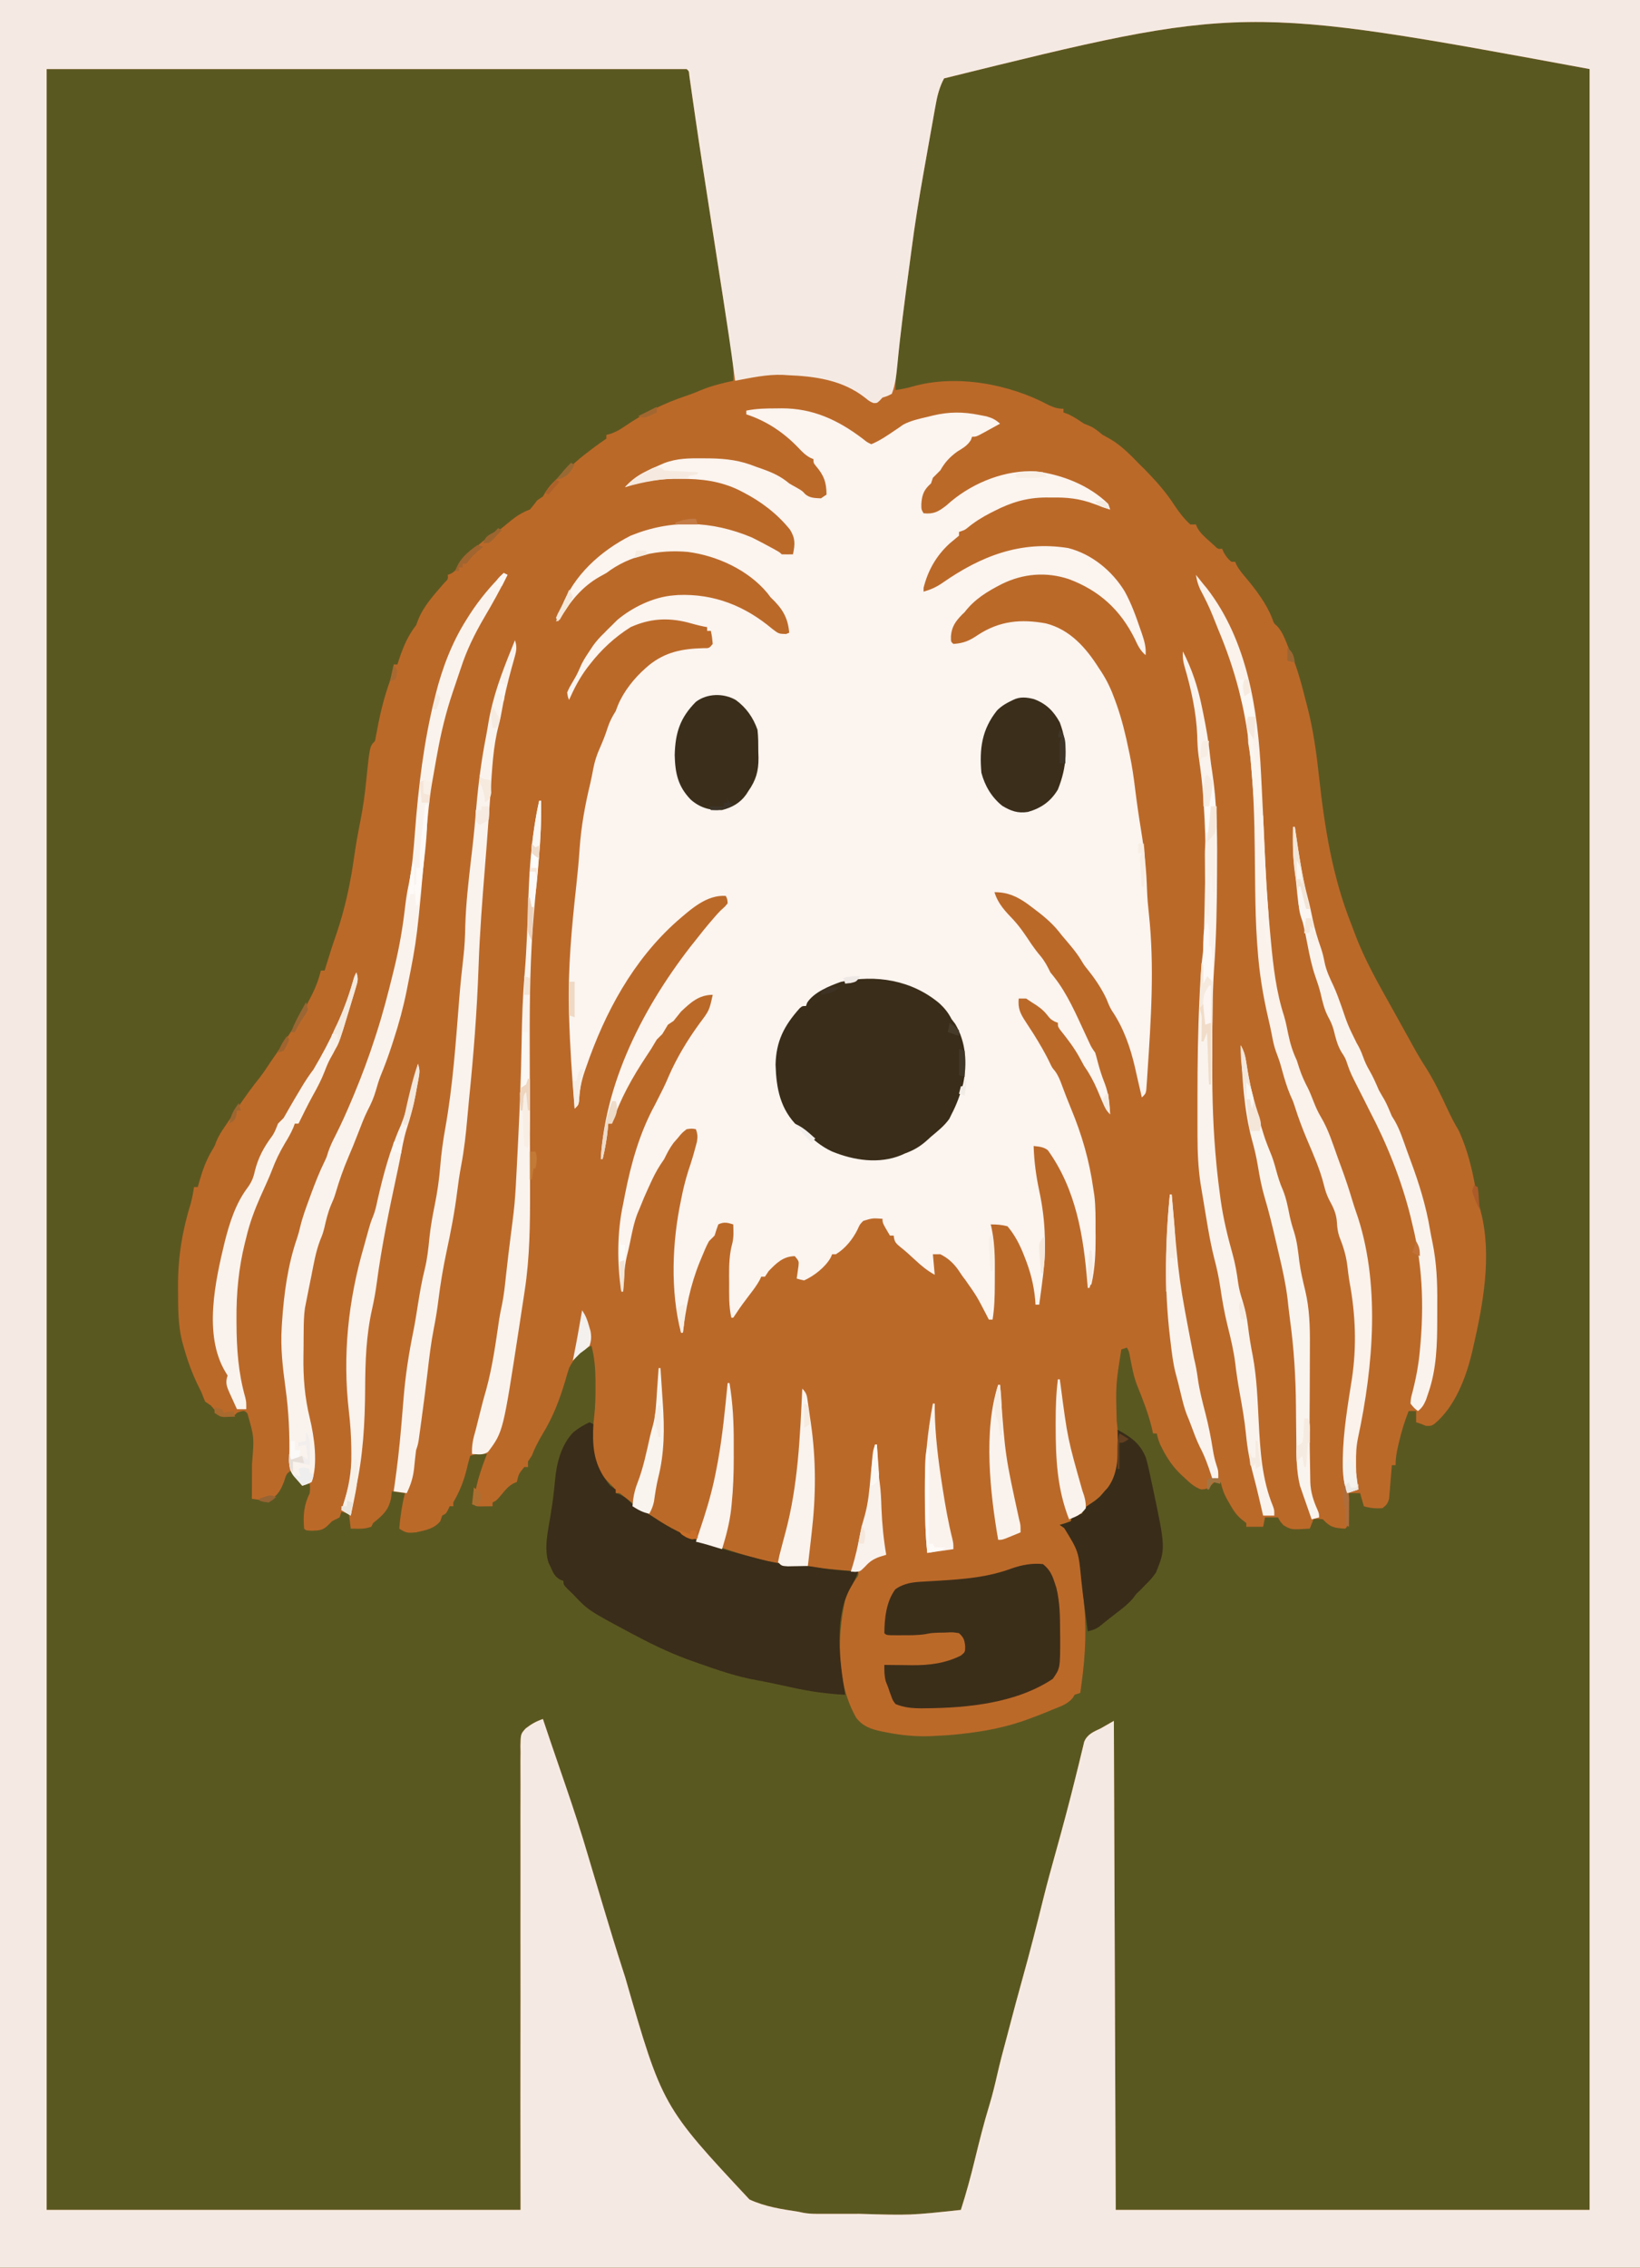 <?xml version="1.0" encoding="UTF-8"?>
<svg version="1.1" xmlns="http://www.w3.org/2000/svg" width="879" height="1215">
<rect width="100%" height="100%" fill="#808080" stroke="none"/>
<path d="M0 0 C290.07 0 580.14 0 879 0 C879 400.95 879 801.9 879 1215 C588.93 1215 298.86 1215 0 1215 C0 814.05 0 413.1 0 0 Z " fill="#5A5821" transform="translate(0,0)"/>
<path d="M0 0 C290.07 0 580.14 0 879 0 C879 400.95 879 801.9 879 1215 C588.93 1215 298.86 1215 0 1215 C0 814.05 0 413.1 0 0 Z M25 37 C25 415.51 25 794.02 25 1184 C108.82 1184 192.64 1184 279 1184 C278.979 1165.59 278.959 1147.179 278.938 1128.211 C278.942 1116.572 278.949 1104.932 278.965 1093.293 C278.973 1087.18 278.981 1081.067 278.988 1074.955 C278.989 1074.188 278.99 1073.422 278.99 1072.633 C279.004 1060.262 278.99 1047.892 278.965 1035.521 C278.94 1022.826 278.945 1010.132 278.978 997.437 C278.998 989.603 278.994 981.769 278.96 973.935 C278.936 967.929 278.955 961.924 278.989 955.917 C278.996 953.453 278.99 950.988 278.969 948.523 C278.943 945.161 278.965 941.802 279 938.44 C278.981 937.462 278.961 936.483 278.941 935.475 C279.08 929.025 279.08 929.025 281.742 926.06 C284.74 923.741 287.399 922.2 291 921 C291.175 921.528 291.35 922.057 291.53 922.601 C293.512 928.566 295.54 934.513 297.582 940.457 C298.274 942.478 298.966 944.5 299.658 946.521 C300.729 949.65 301.801 952.778 302.876 955.905 C307.298 968.766 311.516 981.654 315.328 994.709 C316.532 998.812 317.768 1002.905 319 1007 C320.505 1012.01 322.007 1017.021 323.5 1022.035 C326.885 1033.395 330.357 1044.72 334 1056 C334.378 1057.177 334.755 1058.354 335.144 1059.567 C355.005 1128.45 355.005 1128.45 401.699 1178.43 C410.158 1182.33 418.878 1183.607 428 1185 C428.803 1185.174 429.607 1185.349 430.434 1185.528 C432.966 1185.994 435.266 1186.127 437.837 1186.129 C438.774 1186.133 439.712 1186.136 440.678 1186.139 C441.685 1186.137 442.693 1186.135 443.73 1186.133 C444.786 1186.134 445.842 1186.136 446.93 1186.137 C450.349 1186.139 453.768 1186.133 457.188 1186.125 C458.342 1186.124 459.497 1186.123 460.687 1186.121 C487.997 1186.919 487.997 1186.919 515 1184 C517.837 1175.181 520.248 1166.315 522.435 1157.314 C524.86 1147.35 527.342 1137.427 530.345 1127.619 C531.988 1122.202 533.293 1116.74 534.554 1111.226 C536.035 1104.764 537.734 1098.369 539.47 1091.971 C540.017 1089.936 540.551 1087.898 541.082 1085.859 C543.267 1077.467 545.521 1069.097 547.85 1060.743 C551.909 1046.173 555.659 1031.546 559.288 1016.864 C561.306 1008.75 563.526 1000.693 565.773 992.641 C569.587 978.949 573.264 965.253 576.654 951.45 C577.178 949.317 577.706 947.185 578.24 945.054 C578.753 942.992 579.25 940.927 579.733 938.858 C579.974 937.875 580.216 936.892 580.465 935.879 C580.671 935.008 580.877 934.138 581.09 933.24 C582.757 929.136 586.182 927.8 590 926 C592.31 924.68 594.62 923.36 597 922 C597.33 1008.46 597.66 1094.92 598 1184 C681.82 1184 765.64 1184 852 1184 C852 805.49 852 426.98 852 37 C665.633 2.579 665.633 2.579 506 42 C503.434 46.799 502.273 51.655 501.352 56.977 C501.214 57.732 501.076 58.487 500.934 59.264 C500.49 61.717 500.057 64.171 499.625 66.625 C499.318 68.337 499.01 70.048 498.702 71.76 C497.934 76.042 497.176 80.325 496.422 84.609 C496.031 86.827 495.636 89.044 495.239 91.261 C492.663 105.682 490.301 120.1 488.438 134.631 C487.909 138.698 487.361 142.761 486.812 146.824 C484.786 161.887 482.813 176.95 481.188 192.062 C481.064 193.209 480.94 194.355 480.812 195.536 C480.342 200.051 479.937 204.456 480 209 C483.24 208.526 486.289 207.916 489.438 207 C512.721 200.464 541.012 205.729 562 217 C565.055 218.358 566.648 219 570 219 C570 219.66 570 220.32 570 221 C570.701 221.248 571.403 221.495 572.125 221.75 C575.371 223.161 578.059 225.039 581 227 C581.846 227.33 582.691 227.66 583.562 228 C586.522 229.214 588.516 230.99 591 233 C592.093 233.598 593.186 234.196 594.312 234.812 C600.733 238.366 605.918 243.781 611 249 C611.742 249.722 612.485 250.444 613.25 251.188 C619.293 257.368 624.862 263.527 629.527 270.816 C631.988 274.465 634.703 278.07 638 281 C638.99 281 639.98 281 641 281 C641.227 281.562 641.454 282.124 641.688 282.703 C643.369 285.646 645.471 287.5 648 289.75 C648.887 290.549 649.774 291.348 650.688 292.172 C652.77 294.207 652.77 294.207 655 294 C655.268 294.598 655.536 295.196 655.812 295.812 C656.999 297.998 658.096 299.413 660 301 C660.66 301 661.32 301 662 301 C662.365 301.833 662.365 301.833 662.738 302.684 C664.256 305.469 666.125 307.652 668.188 310.062 C673.516 316.49 678.579 323.219 681.75 331 C682.736 333.929 682.736 333.929 684.426 335.371 C687.726 338.786 689.158 343.684 691 348 C691.342 348.763 691.683 349.526 692.035 350.312 C695.584 358.589 697.777 367.297 700 376 C700.208 376.788 700.415 377.577 700.629 378.389 C703.888 390.972 705.61 403.573 707.016 416.468 C709.929 443.152 714.193 469.925 724.202 494.99 C724.974 496.936 725.701 498.893 726.418 500.859 C731.579 514.565 738.883 527.237 746 540 C746.834 541.5 747.667 543 748.5 544.5 C748.913 545.242 749.325 545.985 749.75 546.75 C751 549 752.25 551.25 753.5 553.5 C754.116 554.607 754.116 554.607 754.745 555.737 C755.599 557.277 756.449 558.82 757.296 560.364 C759.624 564.597 762.05 568.7 764.688 572.75 C768.889 579.491 772.253 586.55 775.587 593.753 C777.548 597.988 779.594 601.999 782 606 C786.706 616.441 789.184 626.907 791.125 638.16 C791.775 641.912 792.631 645.526 793.688 649.188 C799.761 672.65 794.895 698.885 789.562 722 C789.369 722.848 789.176 723.696 788.978 724.57 C785.708 738.183 779.794 753.847 768.738 762.938 C767 764 767 764 764.25 763.938 C763.508 763.628 762.765 763.319 762 763 C761.01 762.67 760.02 762.34 759 762 C759 760.02 759 758.04 759 756 C757.68 756 756.36 756 755 756 C752.817 761.529 751.134 766.959 749.812 772.75 C749.635 773.491 749.458 774.232 749.275 774.996 C748.473 778.448 748 781.436 748 785 C747.34 785 746.68 785 746 785 C745.933 785.885 745.933 785.885 745.864 786.788 C745.653 789.464 745.42 792.138 745.188 794.812 C745.117 795.741 745.047 796.67 744.975 797.627 C744.854 798.966 744.854 798.966 744.73 800.332 C744.628 801.565 744.628 801.565 744.524 802.823 C743.897 805.427 743.132 806.407 741 808 C737.457 808.302 734.396 808.045 731 807 C730.34 804.69 729.68 802.38 729 800 C727 799.957 725 799.959 723 800 C721.558 801.21 721.558 801.21 721.938 804.781 C721.954 806.354 721.975 807.927 722 809.5 C722.046 812.339 722.047 815.159 722 818 C721.67 818.33 721.34 818.66 721 819 C715.164 818.713 713.033 818.311 709 814 C706.332 813.665 706.332 813.665 704 814 C703.34 815.65 702.68 817.3 702 819 C692.046 819.628 692.046 819.628 687.875 817.125 C686 815 686 815 685 813 C682.69 813 680.38 813 678 813 C677.67 814.65 677.34 816.3 677 818 C674.03 818 671.06 818 668 818 C668 817.34 668 816.68 668 816 C667.251 815.42 666.502 814.84 665.73 814.242 C662.719 811.769 661.225 809.503 659.312 806.125 C658.731 805.117 658.15 804.109 657.551 803.07 C656 800 656 800 654.918 796.68 C654.301 793.859 654.301 793.859 652 793 C651.113 793.846 650.226 794.691 649.312 795.562 C647.298 797.483 646.493 798.005 643.672 797.977 C640.073 796.661 637.661 794.413 634.938 791.812 C634.421 791.343 633.905 790.873 633.373 790.389 C628.854 786.169 625.563 781.42 622.812 775.875 C622.489 775.233 622.165 774.591 621.832 773.93 C620.988 771.972 620.457 770.079 620 768 C619.34 768 618.68 768 618 768 C617.773 766.969 617.546 765.938 617.312 764.875 C615.364 757.052 612.413 749.458 609.375 742 C607.515 737.16 606.658 732.047 605.648 726.977 C605.148 724.09 605.148 724.09 604 722 C603.01 722.33 602.02 722.66 601 723 C597.987 741.984 597.987 741.984 598.52 761.109 C599.82 772.577 600.929 787.719 593.605 797.27 C592.811 798.126 592.811 798.126 592 799 C591.196 799.928 590.391 800.856 589.562 801.812 C587.485 803.586 585.424 805.134 583.188 806.688 C582.136 807.451 581.084 808.214 580 809 C580 809.66 580 810.32 580 811 C578.02 811.66 576.04 812.32 574 813 C574 813.66 574 814.32 574 815 C572.02 815.66 570.04 816.32 568 817 C569.156 817.812 569.156 817.812 570.336 818.641 C580.242 827.414 579.911 846.748 581 859 C581.083 859.929 581.165 860.857 581.25 861.814 C582.513 877.144 581.225 891.826 579 907 C578.01 907.33 577.02 907.66 576 908 C575.629 908.598 575.258 909.196 574.875 909.812 C571.945 913.231 568.12 914.36 564 916 C563.281 916.307 562.561 916.614 561.82 916.93 C559.233 918.013 556.625 919.013 554 920 C553.385 920.235 552.771 920.47 552.138 920.712 C539.925 925.319 527.959 927.629 515 929 C513.19 929.197 513.19 929.197 511.344 929.398 C508.227 929.684 505.127 929.868 502 930 C500.198 930.097 500.198 930.097 498.359 930.195 C490.442 930.432 483.091 929.714 475.312 928.188 C474.038 927.94 474.038 927.94 472.738 927.687 C466.999 926.465 462.688 925.148 458.938 920.375 C448.443 902.095 448.584 877.728 452.934 857.41 C454.288 853.079 456.207 849.533 458.793 845.82 C460.184 844.086 460.184 844.086 460 842 C459.36 841.945 458.719 841.889 458.06 841.832 C455.144 841.579 452.228 841.321 449.312 841.062 C448.305 840.975 447.298 840.888 446.26 840.799 C445.283 840.712 444.307 840.625 443.301 840.535 C441.958 840.417 441.958 840.417 440.587 840.297 C438.017 840.002 435.534 839.513 433 839 C430.98 838.9 428.959 838.819 426.938 838.75 C412.561 837.787 398.526 833.097 384.901 828.616 C382.985 827.995 381.061 827.405 379.133 826.82 C368.067 823.399 358.604 818.47 349 812 C347.824 811.319 347.824 811.319 346.625 810.625 C342.146 807.852 337.999 804.591 333.879 801.312 C332.109 799.809 332.109 799.809 330 800 C329.67 799.01 329.34 798.02 329 797 C328.237 796.237 327.474 795.474 326.688 794.688 C320.94 788.94 318.255 783.281 317.77 775.133 C317.773 773.797 317.788 772.461 317.812 771.125 C317.819 769.808 317.825 768.49 317.832 767.133 C317.907 764.283 318.152 761.501 318.5 758.672 C319.117 753.487 319.191 748.342 319.188 743.125 C319.188 742.161 319.189 741.196 319.189 740.203 C319.141 733.642 318.706 727.367 317 721 C311.479 723.567 307.672 727.534 305 733 C304.234 735.333 303.555 737.682 302.883 740.043 C299.935 749.917 296.37 759.194 291 768 C288.662 771.923 286.659 775.734 285 780 C284.34 780.99 283.68 781.98 283 783 C283 783.99 283 784.98 283 786 C282.34 786 281.68 786 281 786 C278.038 789.633 278.038 789.633 277 794 C276.122 794.369 276.122 794.369 275.227 794.746 C272.656 796.194 271.245 797.792 269.375 800.062 C266.194 803.903 266.194 803.903 264 805 C264 805.66 264 806.32 264 807 C262.521 807.027 261.042 807.046 259.562 807.062 C258.739 807.074 257.915 807.086 257.066 807.098 C255 807 255 807 254 806 C254.608 796.425 257.544 787.886 261 779 C256.349 778.731 256.349 778.731 252 780 C251.316 782.313 250.73 784.591 250.188 786.938 C248.754 792.773 246.89 797.863 243.953 803.145 C242.848 804.949 242.848 804.949 243 807 C242.34 807 241.68 807 241 807 C240.567 807.959 240.567 807.959 240.125 808.938 C239 811 239 811 237 812 C236.67 812.99 236.34 813.98 236 815 C232.718 819.115 227.934 819.878 223 821 C218.717 821.389 217.616 821.411 214 819 C214.516 812.501 215.467 806.338 217 800 C214.69 799.67 212.38 799.34 210 799 C209.845 800.578 209.845 800.578 209.688 802.188 C208.45 809.049 205.196 811.821 200 816 C199.67 816.66 199.34 817.32 199 818 C196.249 818.917 194.641 819.109 191.812 819.062 C190.554 819.042 189.296 819.021 188 819 C187.67 816.36 187.34 813.72 187 811 C185.68 810.67 184.36 810.34 183 810 C182.67 810.99 182.34 811.98 182 813 C180.676 813.685 179.341 814.349 178 815 C177.319 815.681 176.639 816.361 175.938 817.062 C173.151 819.849 171.288 819.99 167.375 820.125 C164 820 164 820 163 819 C162.411 811.817 162.848 806.435 166 800 C166.254 797.207 166.254 797.207 166 795 C165.278 794.959 164.556 794.918 163.812 794.875 C159.767 793.616 158.505 791.364 156 788 C153.223 789.389 153.229 790.849 152.25 793.75 C150.265 798.818 148.825 801.36 144 804 C141.708 803.958 141.708 803.958 139.293 803.613 C138.488 803.504 137.682 803.395 136.852 803.282 C135.935 803.143 135.935 803.143 135 803 C135.008 801.534 135.008 801.534 135.016 800.038 C135.034 796.366 135.046 792.695 135.055 789.023 C135.06 787.442 135.067 785.861 135.075 784.281 C136.27 770.026 136.27 770.026 132.59 757.229 C131.05 755.743 131.05 755.743 128.875 756.25 C127.019 756.85 127.019 756.85 126 758 C123.07 758.293 120.853 758.496 118 758 C115.188 755.625 115.188 755.625 113 753 C112.01 752.34 111.02 751.68 110 751 C109.271 749.36 108.613 747.687 108 746 C107.526 745.051 107.051 744.102 106.562 743.125 C102.831 735.662 100.175 728.059 98 720 C97.82 719.339 97.64 718.679 97.454 717.998 C95.401 709.36 95.477 700.517 95.438 691.688 C95.432 690.834 95.426 689.98 95.419 689.101 C95.377 673.513 97.652 659.637 102.244 644.724 C103.046 641.833 103.555 638.966 104 636 C104.66 636 105.32 636 106 636 C106.231 635.166 106.461 634.332 106.699 633.473 C108.514 627.212 110.437 621.568 113.852 616 C115.076 613.986 115.076 613.986 115.926 611.594 C117.162 608.61 118.746 606.171 120.562 603.5 C121.274 602.452 121.986 601.404 122.719 600.324 C123.479 599.216 124.24 598.108 125 597 C125.761 595.882 126.521 594.763 127.281 593.645 C131.146 587.986 135.096 582.437 139.395 577.098 C141.397 574.481 143.182 571.748 145 569 C145.859 567.753 146.721 566.508 147.586 565.266 C154.448 555.398 160.793 545.534 166.25 534.812 C166.592 534.147 166.934 533.481 167.286 532.795 C169.381 528.597 170.844 524.548 172 520 C172.66 520 173.32 520 174 520 C174.231 519.236 174.461 518.471 174.699 517.684 C176.507 511.747 178.392 505.859 180.438 500 C185.016 486.513 187.957 472.618 189.905 458.525 C190.752 452.427 191.855 446.411 193.062 440.375 C194.518 433.048 195.55 425.785 196.279 418.353 C198.174 399.826 198.174 399.826 201 397 C201.415 394.907 201.825 392.812 202.206 390.713 C203.835 381.747 205.996 373.232 209.069 364.651 C210.149 361.63 211 359.236 211 356 C211.66 356 212.32 356 213 356 C213.303 355.071 213.606 354.141 213.918 353.184 C216.235 346.348 218.55 340.738 223 335 C223.412 333.948 223.825 332.896 224.25 331.812 C227.115 324.534 233.017 318.259 238.062 312.375 C240.211 310.253 240.211 310.253 240 308 C240.619 307.752 241.238 307.505 241.875 307.25 C244.442 305.74 244.718 304.639 246 302 C247.622 300.231 249.238 298.621 251 297 C251.71 296.343 252.421 295.685 253.152 295.008 C259.32 289.405 259.32 289.405 262.344 287.605 C266.473 285.109 270.101 281.994 273.828 278.939 C277.136 276.283 279.991 274.491 284 273 C285.382 271.374 286.719 269.707 288 268 C289.485 267.01 289.485 267.01 291 266 C291.681 264.855 291.681 264.855 292.375 263.688 C295.336 258.791 299.585 255.532 304 252 C304.74 251.241 305.48 250.481 306.242 249.699 C309.209 246.796 312.317 244.308 315.625 241.812 C316.484 241.156 316.484 241.156 317.359 240.486 C319.864 238.579 322.38 236.747 325 235 C325 234.34 325 233.68 325 233 C325.804 232.794 326.609 232.588 327.438 232.375 C330.41 231.228 332.267 230.226 334.812 228.438 C345.035 221.416 356.108 215.951 367.863 212.051 C370.684 211.106 373.388 210.037 376.125 208.875 C381.592 206.634 387.249 205.304 393 204 C393.417 195.091 391.847 186.51 390.438 177.75 C390.166 176.029 389.895 174.309 389.625 172.588 C389.051 168.939 388.474 165.291 387.894 161.643 C386.555 153.21 385.25 144.772 383.94 136.335 C383.351 132.537 382.759 128.74 382.168 124.943 C380.397 113.567 378.631 102.191 376.875 90.812 C376.753 90.023 376.631 89.234 376.506 88.421 C375.15 79.636 373.823 70.848 372.551 62.051 C372.435 61.25 372.319 60.45 372.199 59.625 C371.647 55.815 371.099 52.003 370.56 48.191 C370.367 46.848 370.174 45.506 369.98 44.164 C369.814 42.993 369.648 41.822 369.477 40.616 C369.271 38.081 369.271 38.081 368 37 C254.81 37 141.62 37 25 37 Z " fill="#BB6929" transform="translate(0,0)"/>
<path d="M0 0 C290.07 0 580.14 0 879 0 C879 400.95 879 801.9 879 1215 C588.93 1215 298.86 1215 0 1215 C0 814.05 0 413.1 0 0 Z M25 37 C25 415.51 25 794.02 25 1184 C108.82 1184 192.64 1184 279 1184 C278.979 1165.59 278.959 1147.179 278.938 1128.211 C278.942 1116.572 278.949 1104.932 278.965 1093.293 C278.973 1087.18 278.981 1081.067 278.988 1074.955 C278.989 1074.188 278.99 1073.422 278.99 1072.633 C279.004 1060.262 278.99 1047.892 278.965 1035.521 C278.94 1022.826 278.945 1010.132 278.978 997.437 C278.998 989.603 278.994 981.769 278.96 973.935 C278.936 967.929 278.955 961.924 278.989 955.917 C278.996 953.453 278.99 950.988 278.969 948.523 C278.943 945.161 278.965 941.802 279 938.44 C278.981 937.462 278.961 936.483 278.941 935.475 C279.08 929.025 279.08 929.025 281.742 926.06 C284.74 923.741 287.399 922.2 291 921 C291.175 921.528 291.35 922.057 291.53 922.601 C293.512 928.566 295.54 934.513 297.582 940.457 C298.274 942.478 298.966 944.5 299.658 946.521 C300.729 949.65 301.801 952.778 302.876 955.905 C307.298 968.766 311.516 981.654 315.328 994.709 C316.532 998.812 317.768 1002.905 319 1007 C320.505 1012.01 322.007 1017.021 323.5 1022.035 C326.885 1033.395 330.357 1044.72 334 1056 C334.378 1057.177 334.755 1058.354 335.144 1059.567 C355.005 1128.45 355.005 1128.45 401.699 1178.43 C410.158 1182.33 418.878 1183.607 428 1185 C428.803 1185.174 429.607 1185.349 430.434 1185.528 C432.966 1185.994 435.266 1186.127 437.837 1186.129 C438.774 1186.133 439.712 1186.136 440.678 1186.139 C441.685 1186.137 442.693 1186.135 443.73 1186.133 C444.786 1186.134 445.842 1186.136 446.93 1186.137 C450.349 1186.139 453.768 1186.133 457.188 1186.125 C458.342 1186.124 459.497 1186.123 460.687 1186.121 C487.997 1186.919 487.997 1186.919 515 1184 C517.837 1175.181 520.248 1166.315 522.435 1157.314 C524.86 1147.35 527.342 1137.427 530.345 1127.619 C531.988 1122.202 533.293 1116.74 534.554 1111.226 C536.035 1104.764 537.734 1098.369 539.47 1091.971 C540.017 1089.936 540.551 1087.898 541.082 1085.859 C543.267 1077.467 545.521 1069.097 547.85 1060.743 C551.909 1046.173 555.659 1031.546 559.288 1016.864 C561.306 1008.75 563.526 1000.693 565.773 992.641 C569.587 978.949 573.264 965.253 576.654 951.45 C577.178 949.317 577.706 947.185 578.24 945.054 C578.753 942.992 579.25 940.927 579.733 938.858 C579.974 937.875 580.216 936.892 580.465 935.879 C580.671 935.008 580.877 934.138 581.09 933.24 C582.757 929.136 586.182 927.8 590 926 C592.31 924.68 594.62 923.36 597 922 C597.33 1008.46 597.66 1094.92 598 1184 C681.82 1184 765.64 1184 852 1184 C852 805.49 852 426.98 852 37 C665.633 2.579 665.633 2.579 506 42 C503.434 46.799 502.273 51.655 501.352 56.977 C501.214 57.732 501.076 58.487 500.934 59.264 C500.49 61.717 500.057 64.171 499.625 66.625 C499.318 68.337 499.01 70.048 498.702 71.76 C497.934 76.042 497.176 80.325 496.422 84.609 C496.031 86.827 495.636 89.044 495.239 91.261 C492.663 105.682 490.301 120.1 488.438 134.631 C488.011 137.912 487.573 141.19 487.13 144.468 C484.844 161.41 482.601 178.338 480.988 195.36 C480.454 200.773 479.935 205.893 478 211 C475.562 212.25 475.562 212.25 473 213 C472.484 213.557 471.969 214.114 471.438 214.688 C470 216 470 216 468.125 215.938 C466 215 466 215 463.711 213.133 C451.582 203.59 436.966 201.593 422 201 C421.184 200.947 420.368 200.894 419.527 200.84 C410.93 200.501 402.419 202.459 394 204 C393.745 202.07 393.745 202.07 393.484 200.102 C391.613 186.09 389.519 172.121 387.337 158.155 C386.689 154.007 386.044 149.859 385.398 145.711 C385.256 144.794 385.113 143.878 384.966 142.934 C384.67 141.03 384.374 139.127 384.078 137.224 C383.775 135.278 383.472 133.332 383.17 131.386 C381.065 117.862 378.962 104.339 376.875 90.812 C376.753 90.025 376.632 89.237 376.506 88.425 C375.15 79.639 373.824 70.849 372.551 62.051 C372.435 61.25 372.319 60.45 372.199 59.625 C371.647 55.815 371.099 52.003 370.56 48.191 C370.367 46.848 370.174 45.506 369.98 44.164 C369.814 42.993 369.648 41.822 369.477 40.616 C369.271 38.081 369.271 38.081 368 37 C254.81 37 141.62 37 25 37 Z " fill="#F5EAE3" transform="translate(0,0)"/>
<path d="M0 0 C0.891 -0.012 1.781 -0.024 2.699 -0.037 C19.45 -0.074 32.852 6.201 45.984 16.113 C48.533 18.153 48.533 18.153 50.75 19.188 C55.372 17.271 59.394 14.501 63.504 11.688 C64.245 11.193 64.986 10.697 65.75 10.188 C66.455 9.686 67.16 9.185 67.887 8.668 C72.076 6.502 76.424 5.562 81 4.5 C82.355 4.163 82.355 4.163 83.738 3.818 C92.377 1.774 99.889 1.758 108.562 3.5 C109.827 3.744 111.092 3.987 112.395 4.238 C115.562 5.134 117.331 6.013 119.75 8.188 C117.628 9.359 115.502 10.525 113.375 11.688 C112.772 12.021 112.168 12.355 111.547 12.699 C106.977 15.188 106.977 15.188 104.75 15.188 C104.544 15.765 104.338 16.343 104.125 16.938 C102.237 20.026 99.794 21.256 96.75 23.188 C92.817 26.068 90.153 28.927 87.75 33.188 C86.417 34.521 85.083 35.854 83.75 37.188 C83.42 38.178 83.09 39.167 82.75 40.188 C82.276 40.641 81.801 41.095 81.312 41.562 C78.492 44.496 77.798 47.369 77.562 51.375 C77.565 54.139 77.565 54.139 78.75 56.188 C84.108 56.698 86.533 55.438 90.75 52.188 C91.657 51.404 92.565 50.62 93.5 49.812 C105.904 39.487 122.796 32.867 139.008 33.699 C153.042 35.53 167.498 41.13 177.75 51.188 C178.08 52.178 178.41 53.167 178.75 54.188 C175.809 53.224 172.891 52.241 170 51.133 C162.392 48.304 155.703 47.603 147.625 47.75 C146.523 47.743 145.421 47.736 144.285 47.729 C134.026 47.808 125.686 50.344 116.625 55 C115.937 55.347 115.249 55.695 114.54 56.053 C110.108 58.343 106.063 60.84 102.23 64.059 C100.75 65.188 100.75 65.188 97.75 66.188 C97.75 66.847 97.75 67.507 97.75 68.188 C96.089 69.577 94.428 70.965 92.762 72.348 C85.569 78.926 81.103 86.777 78.75 96.188 C78.75 96.847 78.75 97.507 78.75 98.188 C82.587 97.091 85.671 95.734 88.941 93.449 C109.584 79.049 130.87 70.766 156.25 74.812 C168.836 77.981 179.823 87.024 186.523 97.973 C190.147 104.516 192.584 111.375 195 118.438 C195.271 119.219 195.541 120 195.82 120.804 C197.121 124.707 198.117 128.014 197.75 132.188 C194.864 129.692 193.583 127.004 192 123.562 C184.271 107.86 172.791 97.456 156.535 91.43 C144.465 87.469 132.27 88.457 120.832 94.027 C112.957 98.065 106.227 102.067 100.75 109.188 C100.255 109.662 99.76 110.136 99.25 110.625 C95.807 114.211 93.849 116.977 93.438 122 C93.396 125.045 93.396 125.045 94.75 126.188 C100.236 125.85 103.506 124.395 108 121.312 C119.53 113.82 130.917 112.746 144.312 115.188 C157.267 118.453 165.887 128.316 172.75 139.188 C173.332 140.059 173.332 140.059 173.926 140.949 C177.103 145.812 179.361 150.663 181.312 156.125 C181.61 156.945 181.907 157.765 182.214 158.609 C185.054 166.662 187.048 174.83 188.75 183.188 C188.915 183.963 189.08 184.738 189.25 185.537 C190.507 191.562 191.384 197.58 192.125 203.688 C193.054 211.158 194.118 218.588 195.337 226.017 C197.089 236.748 198.198 247.231 198.535 258.094 C198.679 262.357 199.064 266.557 199.528 270.796 C202.577 299.095 200.639 327.864 198.75 356.188 C198.678 357.333 198.605 358.478 198.531 359.657 C198.421 361.146 198.421 361.146 198.309 362.664 C198.249 363.503 198.189 364.341 198.127 365.206 C197.75 367.188 197.75 367.188 195.75 369.188 C195.568 368.388 195.386 367.589 195.199 366.766 C194.669 364.449 194.134 362.134 193.594 359.82 C193.08 357.61 192.577 355.397 192.094 353.18 C189.66 342.548 185.981 331.933 179.824 322.863 C178.472 320.754 177.624 318.494 176.691 316.176 C174.078 310.657 170.542 305.409 166.715 300.664 C164.75 298.188 164.75 298.188 163.27 295.711 C160.316 290.806 156.409 286.575 152.75 282.188 C152.232 281.531 151.714 280.875 151.18 280.199 C147.033 275.045 142.036 271.13 136.75 267.188 C135.97 266.604 135.19 266.02 134.387 265.418 C128.758 261.423 123.794 259.188 116.75 259.188 C118.732 265.557 122.518 269.348 127.051 274.145 C130.722 278.153 133.65 282.622 136.645 287.145 C138.173 289.354 139.683 291.348 141.414 293.383 C143.764 296.205 145.143 298.904 146.75 302.188 C147.365 302.949 147.98 303.711 148.613 304.496 C155.827 313.583 160.558 324.713 165.424 335.166 C165.828 336.033 166.232 336.9 166.648 337.793 C167.006 338.568 167.364 339.343 167.732 340.141 C168.806 342.409 168.806 342.409 170.75 345.188 C171.258 346.84 171.71 348.509 172.125 350.188 C173.147 354.149 174.368 357.886 175.875 361.688 C177.939 367.148 178.525 372.381 178.75 378.188 C176.728 376.165 176.044 374.856 174.945 372.266 C174.609 371.487 174.272 370.708 173.926 369.906 C173.232 368.276 172.539 366.646 171.848 365.016 C169.848 360.393 167.655 356.329 164.75 352.188 C163.939 350.74 163.145 349.282 162.375 347.812 C159.463 342.482 155.849 337.818 152.07 333.082 C150.75 331.188 150.75 331.188 150.75 329.188 C149.884 328.847 149.884 328.847 149 328.5 C146.75 327.188 146.75 327.188 144.875 324.812 C142.472 321.844 139.986 320.184 136.75 318.188 C135.76 317.527 134.77 316.868 133.75 316.188 C132.43 316.188 131.11 316.188 129.75 316.188 C129.294 321.439 130.507 324.076 133.375 328.438 C134.112 329.582 134.849 330.726 135.586 331.871 C136.3 332.966 137.014 334.06 137.75 335.188 C141.029 340.477 144.163 345.754 146.793 351.398 C147.729 353.273 147.729 353.273 149.227 355.07 C150.994 357.526 151.901 359.844 152.938 362.688 C154.461 366.801 156.021 370.878 157.711 374.926 C163.605 389.098 167.633 402.928 169.75 418.188 C169.928 419.33 170.106 420.472 170.289 421.648 C171.048 427.844 170.934 434.08 170.938 440.312 C170.95 441.542 170.962 442.772 170.975 444.039 C170.988 452.487 170.642 460.923 168.75 469.188 C168.09 469.848 167.43 470.507 166.75 471.188 C166.661 470.035 166.661 470.035 166.57 468.859 C164.524 443.575 160.556 418.569 145.367 397.438 C143.007 395.613 140.662 395.51 137.75 395.188 C138.022 403.398 139.032 411.111 140.75 419.125 C142.531 427.518 143.571 435.587 143.75 444.188 C143.772 445.064 143.794 445.941 143.816 446.845 C143.924 454.325 143.265 461.532 142.25 468.938 C142.107 470.028 141.964 471.119 141.816 472.242 C141.468 474.892 141.112 477.54 140.75 480.188 C140.09 480.188 139.43 480.188 138.75 480.188 C138.673 478.911 138.673 478.911 138.594 477.609 C137.828 469.431 135.996 462.324 132.938 454.688 C132.606 453.852 132.275 453.016 131.934 452.155 C129.767 446.959 127.362 442.526 123.75 438.188 C120.561 437.377 118.003 437.188 114.75 437.188 C114.892 437.787 115.034 438.387 115.181 439.005 C116.857 446.93 117.025 454.676 116.956 462.732 C116.937 464.948 116.935 467.163 116.936 469.379 C116.914 475.746 116.766 481.898 115.75 488.188 C115.09 488.188 114.43 488.188 113.75 488.188 C113.242 487.197 112.734 486.207 112.211 485.188 C107.273 475.654 107.273 475.654 101.109 466.887 C99.723 465.154 98.53 463.354 97.312 461.5 C94.782 457.94 91.702 455.106 87.75 453.188 C86.43 453.188 85.11 453.188 83.75 453.188 C84.08 456.817 84.41 460.447 84.75 464.188 C80.746 461.975 77.588 459.368 74.25 456.25 C71.543 453.729 68.876 451.286 65.957 449.012 C63.6 447.063 63.07 446.173 62.75 443.188 C62.09 443.188 61.43 443.188 60.75 443.188 C56.75 436.438 56.75 436.438 56.75 434.188 C51.411 433.804 51.411 433.804 46.438 435.312 C44.595 437.192 44.595 437.192 43.375 439.938 C40.747 445.193 36.833 450.102 31.75 453.188 C31.09 453.188 30.43 453.188 29.75 453.188 C29.499 453.774 29.247 454.361 28.988 454.965 C26.146 460.067 20.041 464.836 14.75 467.188 C12.609 466.75 12.609 466.75 10.75 466.188 C10.845 465.573 10.941 464.958 11.039 464.324 C11.15 463.516 11.261 462.708 11.375 461.875 C11.491 461.074 11.607 460.274 11.727 459.449 C11.965 456.9 11.965 456.9 9.75 454.188 C3.433 454.345 -0.057 457.863 -4.25 462.188 C-4.91 463.178 -5.57 464.168 -6.25 465.188 C-6.91 465.188 -7.57 465.188 -8.25 465.188 C-8.61 465.996 -8.61 465.996 -8.977 466.82 C-10.585 469.81 -12.561 472.368 -14.625 475.062 C-17.008 478.178 -19.339 481.283 -21.477 484.57 C-22.062 485.434 -22.647 486.298 -23.25 487.188 C-23.58 487.188 -23.91 487.188 -24.25 487.188 C-25.692 480.981 -25.434 474.778 -25.438 468.438 C-25.45 467.2 -25.462 465.962 -25.475 464.688 C-25.484 458.607 -25.333 452.978 -23.693 447.101 C-22.927 443.791 -23.127 440.568 -23.25 437.188 C-26.243 436.225 -28.372 435.749 -31.25 437.188 C-31.981 439.165 -32.644 441.168 -33.25 443.188 C-34.246 444.192 -35.246 445.192 -36.25 446.188 C-37.792 448.978 -38.964 451.933 -40.188 454.875 C-40.541 455.723 -40.894 456.571 -41.258 457.444 C-46.211 469.663 -48.698 482.116 -50.25 495.188 C-50.58 495.188 -50.91 495.188 -51.25 495.188 C-57.05 472.884 -56.012 446.588 -51.25 424.188 C-50.999 422.942 -50.747 421.697 -50.488 420.414 C-49.314 414.984 -47.841 409.758 -46.016 404.516 C-45.076 401.658 -44.272 398.782 -43.5 395.875 C-43.106 394.396 -43.106 394.396 -42.703 392.887 C-42.255 390.219 -42.364 388.709 -43.25 386.188 C-45.555 385.8 -45.555 385.8 -48.25 386.188 C-50.713 388.15 -50.713 388.15 -52.875 390.812 C-53.63 391.671 -54.386 392.53 -55.164 393.414 C-57.286 396.235 -58.711 399.019 -60.25 402.188 C-60.897 403.145 -61.544 404.103 -62.211 405.09 C-64.473 408.526 -66.181 412.013 -67.875 415.75 C-68.174 416.396 -68.473 417.043 -68.781 417.709 C-70.371 421.166 -71.866 424.644 -73.25 428.188 C-73.724 429.322 -74.199 430.456 -74.688 431.625 C-76.537 436.558 -77.515 441.656 -78.559 446.809 C-79.101 449.46 -79.713 452.065 -80.375 454.688 C-81.756 460.75 -81.915 466.997 -82.25 473.188 C-82.58 473.188 -82.91 473.188 -83.25 473.188 C-85.563 457.993 -85.533 441.202 -82.25 426.188 C-81.915 424.461 -81.582 422.735 -81.25 421.008 C-77.948 404.363 -73.43 388.145 -65.25 373.188 C-64.201 371.129 -63.159 369.066 -62.125 367 C-61.616 365.984 -61.107 364.968 -60.582 363.922 C-59.595 361.895 -58.682 359.83 -57.812 357.75 C-53.416 347.726 -47.807 338.467 -41.391 329.625 C-36.099 322.601 -36.099 322.601 -34.25 314.188 C-41.631 314.188 -46.045 318.27 -51.25 323.188 C-52.584 324.854 -53.917 326.521 -55.25 328.188 C-56.24 328.848 -57.23 329.507 -58.25 330.188 C-59.269 331.843 -60.268 333.51 -61.25 335.188 C-62.25 336.188 -63.25 337.188 -64.25 338.188 C-65.255 339.851 -66.253 341.519 -67.25 343.188 C-68.074 344.453 -68.904 345.714 -69.738 346.973 C-77.408 358.563 -83.819 369.945 -88.25 383.188 C-88.91 383.188 -89.57 383.188 -90.25 383.188 C-90.299 383.805 -90.348 384.422 -90.398 385.059 C-90.916 390.922 -91.866 396.466 -93.25 402.188 C-93.58 402.188 -93.91 402.188 -94.25 402.188 C-91.628 357.887 -68.738 315.909 -41.25 282.188 C-40.25 280.931 -40.25 280.931 -39.23 279.648 C-37.446 277.431 -35.624 275.267 -33.75 273.125 C-33.152 272.438 -32.554 271.751 -31.938 271.043 C-30.25 269.188 -30.25 269.188 -27.75 266.938 C-27.255 266.36 -26.76 265.783 -26.25 265.188 C-26.386 262.969 -26.386 262.969 -27.25 261.188 C-37.537 260.506 -45.94 268.315 -53.382 274.716 C-76.89 295.601 -92.016 323.619 -102.125 353.062 C-102.424 353.918 -102.722 354.774 -103.03 355.656 C-104.756 360.861 -105.667 365.678 -105.946 371.161 C-106.25 373.188 -106.25 373.188 -108.25 375.188 C-109.643 358.531 -110.778 341.897 -111.25 325.188 C-111.273 324.443 -111.297 323.698 -111.321 322.93 C-111.947 300.503 -109.814 277.792 -107.352 255.524 C-106.625 248.953 -106.029 242.397 -105.582 235.802 C-104.752 223.816 -102.663 212.428 -99.842 200.759 C-99.241 198.149 -98.737 195.534 -98.246 192.902 C-97.496 189.077 -96.423 185.692 -94.812 182.125 C-93.237 178.531 -91.8 174.994 -90.625 171.25 C-89.552 167.891 -88.14 165.18 -86.25 162.188 C-85.858 161.156 -85.466 160.125 -85.062 159.062 C-81.981 151.629 -76.269 144.454 -70.25 139.188 C-69.691 138.698 -69.131 138.208 -68.555 137.703 C-59.71 130.469 -50.509 128.756 -39.34 128.461 C-36.146 128.512 -36.146 128.512 -34.25 126.188 C-34.573 122.591 -34.573 122.591 -35.25 119.188 C-35.91 119.188 -36.57 119.188 -37.25 119.188 C-37.25 118.528 -37.25 117.868 -37.25 117.188 C-37.959 117.055 -38.668 116.922 -39.398 116.785 C-42.268 116.184 -45.051 115.413 -47.875 114.625 C-58.633 111.972 -68.048 112.627 -78.25 117.188 C-86.849 122.616 -93.97 129.223 -100.188 137.25 C-100.619 137.807 -101.051 138.364 -101.496 138.938 C-105.554 144.329 -108.514 150.014 -111.25 156.188 C-111.926 154.527 -111.926 154.527 -112.25 152.188 C-111.105 149.566 -111.105 149.566 -109.438 146.75 C-107.144 142.842 -107.144 142.842 -105.293 138.719 C-103.998 135.575 -102.267 132.948 -100.375 130.125 C-99.697 129.103 -99.019 128.081 -98.32 127.027 C-96.454 124.467 -94.551 122.353 -92.25 120.188 C-91.652 119.569 -91.054 118.95 -90.438 118.312 C-89.716 117.611 -88.994 116.91 -88.25 116.188 C-87.343 115.28 -86.435 114.373 -85.5 113.438 C-77.401 106.58 -65.863 100.989 -55.25 100.188 C-54.44 100.119 -53.631 100.051 -52.797 99.98 C-33.45 99.198 -16.882 105.864 -2.25 118.188 C1.108 120.759 1.108 120.759 5.062 120.875 C5.619 120.648 6.176 120.421 6.75 120.188 C6.064 111.782 2.837 106.97 -3.25 101.188 C-3.844 100.406 -4.439 99.625 -5.051 98.82 C-15.326 86.519 -31.985 78.893 -47.672 76.876 C-63.312 75.527 -78.648 78.608 -91.25 88.188 C-92.406 88.853 -93.571 89.501 -94.75 90.125 C-104.239 95.441 -111.074 103.794 -116.25 113.188 C-117.24 113.683 -117.24 113.683 -118.25 114.188 C-117.964 113.48 -117.678 112.772 -117.383 112.043 C-116.644 110.18 -115.929 108.308 -115.242 106.426 C-108.719 89.342 -94.363 76.387 -78.25 68.188 C-56.471 59.333 -34.939 60.086 -13.312 69.125 C-11.946 69.788 -10.593 70.477 -9.25 71.188 C-8.279 71.698 -7.309 72.208 -6.309 72.734 C1.468 76.906 1.468 76.906 2.75 78.188 C4.75 78.228 6.75 78.23 8.75 78.188 C9.899 72.73 10.109 69.699 7.148 64.926 C0.289 56.399 -8.498 49.748 -18.188 44.812 C-19.116 44.33 -19.116 44.33 -20.064 43.839 C-30.131 38.942 -40.413 37.655 -51.5 37.75 C-52.673 37.753 -53.846 37.756 -55.054 37.76 C-64.286 37.907 -72.513 39.19 -81.25 42.188 C-77.661 38.261 -74.275 35.886 -69.5 33.562 C-68.35 32.993 -67.2 32.423 -66.016 31.836 C-64.765 31.275 -63.51 30.726 -62.25 30.188 C-61.597 29.903 -60.945 29.618 -60.272 29.325 C-53.465 26.688 -46.793 26.69 -39.562 26.75 C-38.315 26.757 -37.067 26.764 -35.781 26.771 C-26.893 26.926 -19.531 27.83 -11.25 31.188 C-10.082 31.596 -8.914 32.005 -7.711 32.426 C-2.099 34.436 2.16 36.344 6.75 40.188 C7.939 40.908 9.145 41.601 10.375 42.25 C13.75 44.188 13.75 44.188 15.25 45.875 C17.788 48.096 20.486 48.013 23.75 48.188 C24.74 47.528 25.73 46.867 26.75 46.188 C26.72 39.605 25.324 35.821 21.027 30.816 C19.75 29.188 19.75 29.188 19.75 27.188 C19.172 26.94 18.595 26.692 18 26.438 C15.406 24.997 13.784 23.345 11.75 21.188 C3.93 12.986 -5.441 6.677 -16.25 3.188 C-16.25 2.527 -16.25 1.867 -16.25 1.188 C-10.814 0.063 -5.524 0.004 0 0 Z " fill="#FBF4EF" transform="translate(416.25,218.812)"/>
<path d="M0 0 C0.66 0.33 1.32 0.66 2 1 C1.965 2.062 1.93 3.124 1.895 4.219 C1.61 16.361 3.231 24.248 11 34 C11.99 34.66 12.98 35.32 14 36 C14 36.66 14 37.32 14 38 C14.742 38.248 15.485 38.495 16.25 38.75 C19.245 40.111 20.728 41.657 23 44 C24.636 45.049 26.305 46.049 28 47 C31.406 49.006 34.706 51.128 38 53.312 C53.725 63.28 71.38 68.207 89.25 72.812 C90.397 73.115 91.545 73.417 92.727 73.728 C99.769 75.49 106.533 76.45 113.786 76.796 C117.075 77.005 120.252 77.455 123.5 78 C130.308 79.125 137.115 79.608 144 80 C142.9 83.026 141.643 85.597 139.984 88.375 C130.765 104.249 134.094 128.711 137 146 C127.246 145.551 118.101 144.229 108.562 142.125 C106.001 141.574 103.44 141.023 100.879 140.473 C99.077 140.082 99.077 140.082 97.239 139.684 C94.672 139.142 92.111 138.636 89.527 138.184 C78.638 136.266 68.396 132.681 58 129 C57.26 128.743 56.521 128.486 55.759 128.222 C45.401 124.615 35.695 120.117 26 115 C25.013 114.484 24.025 113.969 23.008 113.438 C-0.812 100.733 -0.812 100.733 -9 92 C-9.908 91.134 -10.815 90.267 -11.75 89.375 C-14 87 -14 87 -14 85 C-14.603 84.776 -15.207 84.551 -15.828 84.32 C-18.682 82.585 -19.385 80.901 -20.75 77.875 C-21.178 76.965 -21.606 76.055 -22.047 75.117 C-24.49 67.128 -22.344 58.746 -21.062 50.688 C-19.524 40.94 -19.524 40.94 -18.508 31.129 C-17.756 22.122 -15.16 11.86 -8.617 5.301 C-5.862 3.084 -3.222 1.487 0 0 Z " fill="#3A2D19" transform="translate(316,762)"/>
<path d="M0 0 C2.789 2.585 4.753 5.03 6.5 8.438 C7.49 9.737 7.49 9.737 8.5 11.062 C14.268 20.795 15 32.297 12.703 43.23 C11.13 48.973 9.264 54.157 6.5 59.438 C6.108 60.242 5.716 61.046 5.312 61.875 C2.6 65.71 -0.916 68.437 -4.5 71.438 C-5.407 72.267 -5.407 72.267 -6.332 73.113 C-10.142 76.579 -13.591 78.66 -18.5 80.438 C-19.108 80.716 -19.717 80.994 -20.344 81.281 C-32.34 86.264 -45.947 84.139 -57.605 79.352 C-63.385 76.697 -67.888 72.749 -72.5 68.438 C-74.109 67.293 -74.109 67.293 -75.75 66.125 C-85.33 56.763 -87.417 45.732 -87.812 32.875 C-87.527 20.279 -83.24 11.956 -74.875 2.625 C-73.5 1.438 -73.5 1.438 -71.5 1.438 C-71.204 0.575 -71.204 0.575 -70.902 -0.305 C-67.432 -5.892 -58.846 -9.388 -52.762 -11.523 C-34.005 -15.549 -14.868 -12.476 0 0 Z " fill="#3A2D19" transform="translate(503.5,537.562)"/>
<path d="M0 0 C3.466 2.829 4.836 5.467 6.188 9.688 C6.511 10.661 6.835 11.634 7.168 12.637 C9.104 20.462 9.182 28.349 9.188 36.375 C9.2 37.339 9.212 38.303 9.225 39.297 C9.258 55.772 9.258 55.772 5.246 61.508 C-14.252 74.461 -40.066 77.036 -62.812 77.25 C-64.039 77.264 -64.039 77.264 -65.291 77.279 C-70.213 77.251 -74.414 76.867 -79 75 C-80.488 73.047 -80.488 73.047 -81.312 70.75 C-81.613 69.944 -81.913 69.139 -82.223 68.309 C-82.479 67.547 -82.736 66.785 -83 66 C-83.412 64.948 -83.825 63.896 -84.25 62.812 C-85.064 59.761 -85.052 57.144 -85 54 C-84.325 54.01 -83.651 54.021 -82.956 54.032 C-79.845 54.074 -76.735 54.099 -73.625 54.125 C-72.564 54.142 -71.503 54.159 -70.41 54.176 C-60.999 54.234 -52.481 53.24 -44 49 C-41.71 47.128 -41.71 47.128 -41.688 44.125 C-42.044 40.562 -42.412 39.436 -45 37 C-48.452 36.475 -48.452 36.475 -52.312 36.688 C-53.608 36.712 -54.904 36.736 -56.238 36.762 C-59.871 36.922 -59.871 36.922 -62.898 37.512 C-67.051 38.166 -71.116 38.145 -75.312 38.125 C-76.547 38.131 -76.547 38.131 -77.807 38.137 C-83.873 38.127 -83.873 38.127 -85 37 C-84.942 29.07 -83.993 19.991 -79.125 13.5 C-74.265 10.07 -69.493 9.635 -63.684 9.359 C-62.024 9.262 -60.365 9.162 -58.705 9.062 C-57.843 9.012 -56.982 8.961 -56.094 8.91 C-42.454 8.09 -29.604 7.099 -16.688 2.305 C-11.351 0.416 -5.66 -0.629 0 0 Z " fill="#3B2E19" transform="translate(559,838)"/>
<path d="M0 0 C0.99 0.495 0.99 0.495 2 1 C-1.83 8.802 -6.011 16.334 -10.438 23.812 C-15.586 32.629 -19.867 41.295 -23 51 C-23.57 52.696 -24.143 54.391 -24.719 56.086 C-25.313 57.849 -25.906 59.612 -26.5 61.375 C-26.795 62.244 -27.09 63.113 -27.395 64.008 C-30.975 74.671 -33.573 85.305 -35.562 96.375 C-35.771 97.504 -35.979 98.633 -36.193 99.797 C-36.814 103.195 -37.411 106.596 -38 110 C-38.261 111.472 -38.261 111.472 -38.527 112.974 C-39.959 121.568 -40.704 130.197 -41.459 138.87 C-46.394 195.415 -46.394 195.415 -51.625 221.688 C-51.765 222.396 -51.905 223.104 -52.049 223.834 C-53.834 232.73 -56.179 241.376 -59 250 C-59.349 251.082 -59.698 252.164 -60.057 253.279 C-61.849 258.808 -63.854 264.19 -66.066 269.562 C-67.022 272.057 -67.775 274.554 -68.5 277.125 C-69.617 281.002 -71.085 284.385 -72.965 287.945 C-74.928 291.841 -76.421 295.938 -78 300 C-78.644 301.626 -79.289 303.251 -79.938 304.875 C-80.431 306.114 -80.431 306.114 -80.934 307.379 C-81.677 309.207 -82.442 311.027 -83.223 312.84 C-85.944 319.173 -88.147 325.499 -90.098 332.109 C-91 335 -91 335 -92.562 338.562 C-94.244 342.584 -95.197 346.596 -96.156 350.84 C-97 354 -97 354 -98.398 357.465 C-100.774 363.635 -101.839 370.16 -103.125 376.625 C-103.391 377.935 -103.658 379.245 -103.926 380.555 C-104.631 384.034 -105.331 387.513 -106 391 C-106.28 392.416 -106.28 392.416 -106.567 393.86 C-107.122 397.881 -107.201 401.832 -107.238 405.887 C-107.246 406.743 -107.254 407.6 -107.263 408.482 C-107.277 410.297 -107.287 412.111 -107.295 413.926 C-107.307 415.744 -107.327 417.562 -107.357 419.379 C-107.547 430.992 -106.692 441.622 -103.937 452.922 C-101.615 462.491 -99.409 477.603 -103 487 C-105.562 488.25 -105.562 488.25 -108 489 C-108.985 487.901 -109.963 486.795 -110.938 485.688 C-111.483 485.073 -112.028 484.458 -112.59 483.824 C-115.042 480.652 -115.093 477.995 -114.957 474.145 C-114.652 461.359 -115.257 449.082 -117 436.438 C-118.486 425.523 -119.715 415.029 -119 404 C-118.951 403.207 -118.901 402.414 -118.851 401.597 C-117.829 386.219 -115.785 370.773 -110.713 356.168 C-110.052 354.159 -109.529 352.172 -109.051 350.113 C-107.823 345.002 -105.999 340.116 -104.188 335.188 C-103.832 334.214 -103.477 333.241 -103.111 332.238 C-100.974 326.448 -98.725 320.766 -96.008 315.219 C-94.922 312.943 -94.922 312.943 -94.111 310.211 C-93.033 307.095 -91.735 304.328 -90.215 301.406 C-87.065 295.207 -84.26 288.907 -81.562 282.5 C-81.087 281.37 -80.611 280.24 -80.12 279.076 C-75.998 269.179 -72.294 259.201 -69 249 C-68.749 248.232 -68.499 247.463 -68.241 246.671 C-64.765 235.901 -61.926 224.994 -59.25 214 C-58.956 212.795 -58.662 211.591 -58.359 210.35 C-55.953 200.263 -54.184 190.174 -53 179.875 C-52.491 175.586 -51.932 171.346 -51 167.125 C-49.041 157.896 -48.318 148.35 -47.605 138.953 C-45.766 114.928 -42.904 90.394 -37 67 C-36.831 66.31 -36.661 65.619 -36.487 64.908 C-33.02 51.069 -27.698 37.064 -20 25 C-19.145 23.633 -19.145 23.633 -18.273 22.238 C-12.951 14.036 -6.951 6.864 0 0 Z " fill="#FAF3ED" transform="translate(270,307)"/>
<path d="M0 0 C1.131 3.368 0.849 5.466 -0.109 8.859 C-0.497 10.274 -0.497 10.274 -0.893 11.717 C-1.176 12.718 -1.459 13.719 -1.75 14.75 C-3.947 22.814 -5.876 30.798 -7.262 39.039 C-7.632 41.227 -8.088 43.321 -8.676 45.463 C-11.795 57.182 -12.229 69.199 -13.062 81.25 C-13.224 83.484 -13.386 85.719 -13.549 87.953 C-13.792 91.297 -14.035 94.641 -14.274 97.985 C-14.828 105.75 -15.427 113.51 -16.055 121.27 C-17.498 139.123 -18.889 156.971 -19.5 174.875 C-20.328 198.848 -22.224 222.682 -24.656 246.537 C-24.97 249.695 -25.258 252.854 -25.531 256.016 C-26.276 264.602 -27.221 273.037 -28.831 281.506 C-29.711 286.173 -30.388 290.833 -30.975 295.545 C-32.352 306.581 -34.466 317.359 -36.801 328.23 C-38.581 336.637 -39.963 345.01 -41.027 353.534 C-41.671 358.682 -42.475 363.726 -43.5 368.812 C-44.995 376.449 -45.91 384.11 -46.8 391.838 C-47.806 400.532 -48.935 409.205 -50.125 417.875 C-50.381 419.765 -50.381 419.765 -50.642 421.694 C-50.804 422.865 -50.966 424.036 -51.133 425.242 C-51.276 426.282 -51.419 427.322 -51.567 428.394 C-52 431 -52 431 -53 434 C-53.397 437.279 -53.761 440.556 -54.074 443.844 C-54.617 448.735 -55.872 452.558 -58 457 C-60.31 456.67 -62.62 456.34 -65 456 C-64.83 454.85 -64.66 453.7 -64.484 452.516 C-63.068 442.5 -61.919 432.491 -61.051 422.414 C-60.969 421.472 -60.887 420.53 -60.803 419.56 C-60.394 414.817 -59.999 410.074 -59.622 405.329 C-58.639 393.445 -56.835 381.93 -54.449 370.25 C-53.473 365.357 -52.718 360.427 -51.938 355.5 C-50.938 349.317 -49.899 343.205 -48.375 337.125 C-46.99 331.509 -46.398 325.949 -45.839 320.207 C-45.229 314.284 -44.189 308.519 -43 302.688 C-41.617 295.835 -40.618 289.093 -40.062 282.125 C-39.505 275.136 -38.576 268.324 -37.333 261.424 C-33.217 238.397 -31.691 215.108 -29.83 191.812 C-29.231 184.435 -28.487 177.09 -27.623 169.74 C-26.984 164.192 -26.727 158.704 -26.625 153.125 C-26.264 141.288 -24.959 129.613 -23.583 117.861 C-23.401 116.31 -23.22 114.758 -23.039 113.207 C-22.905 112.054 -22.905 112.054 -22.767 110.878 C-21.938 103.665 -21.3 96.439 -20.676 89.205 C-19.572 76.526 -17.955 64.072 -15.494 51.583 C-15.011 49.057 -14.585 46.527 -14.172 43.988 C-11.849 30.328 -7.172 17.82 -2 5 C-1.333 3.333 -0.666 1.667 0 0 Z " fill="#FAF3ED" transform="translate(276,343)"/>
<path d="M0 0 C2 2.5 2 2.5 4 5 C4.619 5.742 5.237 6.485 5.875 7.25 C27.541 35.288 33.222 72.114 34.891 106.614 C35.005 108.972 35.127 111.329 35.25 113.687 C35.691 122.212 36.079 130.74 36.43 139.27 C37.189 157.433 38.233 175.523 39.938 193.625 C40.017 194.49 40.096 195.355 40.178 196.247 C41.443 209.84 43.014 223.396 47.25 236.434 C48.191 239.653 48.836 242.9 49.5 246.188 C50.54 251.204 51.829 255.386 54 260 C54.494 261.474 54.972 262.954 55.438 264.438 C56.637 268.136 58.164 271.461 59.965 274.898 C61.119 277.243 62.061 279.624 63 282.062 C64.155 285.027 65.359 287.775 67 290.5 C71.019 297.22 73.365 304.883 76 312.223 C76.657 314.047 77.323 315.867 78 317.684 C80.205 323.619 82.156 329.598 83.973 335.664 C84.518 337.435 85.072 339.203 85.694 340.949 C99.051 378.696 95.117 424.008 86.848 462.449 C85.926 466.921 85.733 471.194 85.812 475.75 C85.813 476.465 85.814 477.181 85.814 477.918 C85.849 482.042 86.205 485.954 87 490 C85.02 490.66 83.04 491.32 81 492 C79.188 486.564 78.65 481.778 78.688 476.062 C78.69 475.207 78.693 474.352 78.696 473.47 C78.92 459.103 81.371 444.867 83.594 430.699 C86.199 413.386 85.543 396.302 82.372 379.141 C81.816 375.942 81.452 372.723 81.062 369.5 C80.329 364.155 78.869 359.573 76.867 354.582 C75.979 351.938 75.709 349.713 75.562 346.938 C75.249 342.082 73.559 338.775 71.254 334.547 C69.985 331.969 69.25 329.597 68.562 326.812 C66.483 318.496 62.982 310.67 59.641 302.797 C57.138 296.897 54.919 291.001 52.992 284.887 C52.008 281.895 52.008 281.895 50.543 278.684 C48.848 274.637 47.618 270.592 46.438 266.375 C44.937 260.908 44.937 260.908 42.973 255.602 C41.761 252.36 41.174 249.121 40.531 245.726 C40.006 243.032 39.408 240.367 38.781 237.695 C35.875 225.15 33.866 212.846 33 200 C32.917 198.914 32.834 197.827 32.748 196.708 C32.096 187.274 31.874 177.858 31.754 168.402 C31.746 167.742 31.737 167.083 31.729 166.403 C31.651 160.2 31.581 153.996 31.523 147.793 C31.356 130.458 30.831 113.253 29 96 C28.925 95.285 28.85 94.57 28.772 93.834 C26.31 71.037 20.852 50.42 11.971 29.337 C10.934 26.841 9.945 24.329 8.957 21.812 C7.024 16.959 4.705 12.381 2.27 7.762 C1.062 5.134 0.431 2.848 0 0 Z " fill="#FAF2EB" transform="translate(641,308)"/>
<path d="M0 0 C4.91 9.625 8.055 19.167 10.188 29.75 C10.444 30.986 10.7 32.223 10.964 33.497 C12.467 40.9 13.787 48.244 14.527 55.765 C14.838 58.751 15.252 61.704 15.725 64.668 C18.195 80.627 18.439 96.446 18.326 112.554 C18.312 114.725 18.305 116.896 18.3 119.067 C18.255 136.055 17.931 152.958 16.721 169.908 C15.72 184.908 15.768 199.934 15.753 214.959 C15.75 217.081 15.743 219.203 15.735 221.324 C15.674 239.296 16.237 257.105 18 275 C18.076 275.773 18.151 276.547 18.229 277.343 C18.661 281.636 19.176 285.912 19.75 290.188 C19.997 292.05 19.997 292.05 20.25 293.951 C21.66 303.9 23.96 313.437 26.68 323.098 C28.104 328.199 28.951 333.224 29.641 338.477 C30.114 341.801 30.977 344.804 32 348 C33.426 352.638 34.374 357.058 34.938 361.875 C35.583 367.166 36.437 372.334 37.473 377.566 C39.649 389.302 40.037 401.177 40.657 413.073 C41.475 428.436 42.338 443.453 48.23 457.863 C49 460 49 460 49 463 C47.02 463 45.04 463 43 463 C42.758 461.958 42.515 460.917 42.266 459.844 C41.927 458.396 41.589 456.948 41.25 455.5 C41.071 454.73 40.892 453.959 40.708 453.166 C39.828 449.409 38.926 445.665 37.914 441.941 C35.87 434.366 34.53 427.023 33.789 419.21 C33.063 411.842 31.777 404.605 30.459 397.323 C29.504 392.012 28.679 386.735 28.062 381.375 C27.203 374.453 25.576 367.814 23.891 361.058 C22.223 354.256 21.038 347.465 20.024 340.539 C19.236 335.247 18.12 330.146 16.746 324.973 C14.158 314.661 12.642 304.039 10.875 293.562 C10.704 292.556 10.534 291.55 10.358 290.513 C10.196 289.54 10.034 288.568 9.867 287.566 C9.652 286.282 9.652 286.282 9.433 284.971 C8.207 276.559 7.841 268.356 7.832 259.852 C7.828 258.581 7.824 257.31 7.82 256.001 C7.81 252.582 7.809 249.162 7.811 245.742 C7.813 243.62 7.812 241.497 7.811 239.375 C7.813 221.254 8.042 203.165 8.938 185.062 C8.981 184.179 9.024 183.296 9.069 182.385 C9.195 179.914 9.327 177.443 9.465 174.973 C9.523 173.924 9.523 173.924 9.582 172.854 C9.822 168.893 10.262 164.991 10.776 161.058 C11.177 157.376 11.238 153.689 11.316 149.988 C11.337 149.146 11.358 148.305 11.38 147.437 C11.445 144.729 11.505 142.021 11.562 139.312 C11.583 138.386 11.604 137.459 11.625 136.504 C11.744 131.09 11.854 125.676 11.956 120.261 C11.993 118.346 12.034 116.431 12.075 114.516 C12.3 103.497 11.83 92.558 11.125 81.562 C11.047 80.329 10.968 79.096 10.887 77.825 C10.375 70.518 9.514 63.335 8.424 56.093 C7.918 52.403 7.764 48.846 7.688 45.125 C7.199 32.632 4.382 19.946 0.848 7.973 C0.041 5.145 -0.177 2.919 0 0 Z " fill="#FAF3ED" transform="translate(634,349)"/>
<path d="M0 0 C6.991 3.834 12.177 7.323 15.188 15.047 C16.314 19.008 17.188 22.965 18 27 C18.182 27.845 18.364 28.691 18.551 29.562 C25.784 63.561 25.784 63.561 20.602 76.488 C18.907 78.986 17.212 80.958 15 83 C14.113 83.928 13.226 84.856 12.312 85.812 C11.549 86.534 10.786 87.256 10 88 C9.134 89.176 9.134 89.176 8.25 90.375 C5.604 93.462 2.685 95.718 -0.555 98.156 C-3.751 100.566 -6.85 103.093 -9.957 105.617 C-12.035 107.024 -13.581 107.466 -16 108 C-16.322 105.545 -16.644 103.09 -16.964 100.635 C-17.24 98.53 -17.518 96.425 -17.797 94.321 C-18.409 89.685 -19.015 85.056 -19.469 80.402 C-20.929 65.183 -20.929 65.183 -28.668 52.609 C-29.438 52.078 -30.207 51.547 -31 51 C-30.031 50.732 -29.061 50.464 -28.062 50.188 C-26.547 49.6 -26.547 49.6 -25 49 C-24.67 48.01 -24.34 47.02 -24 46 C-21.525 45.505 -21.525 45.505 -19 45 C-18.67 44.01 -18.34 43.02 -18 42 C-16.014 40.646 -14.012 39.315 -12 38 C-9.375 35.876 -9.375 35.876 -7 33 C-6.469 32.428 -5.938 31.855 -5.391 31.266 C1.36 22.458 0.019 10.583 0 0 Z " fill="#392D19" transform="translate(599,766)"/>
<path d="M0 0 C0.33 0 0.66 0 1 0 C1.1 0.704 1.2 1.408 1.304 2.133 C3.067 14.386 4.838 26.508 8.066 38.469 C9.012 42.045 9.771 45.624 10.5 49.25 C11.647 54.759 13.235 59.962 15.102 65.266 C15.903 67.705 16.464 70.044 16.938 72.562 C17.863 77.106 19.729 81.015 21.711 85.188 C23.347 88.758 24.655 92.403 25.969 96.102 C29.412 106.24 29.412 106.24 34.125 115.812 C35.588 118.299 36.553 120.328 37.5 123 C38.456 125.698 39.544 128.098 41 130.562 C42.979 133.963 44.452 137.388 46 141 C46.978 142.767 48.001 144.503 49.027 146.242 C50.584 149.055 51.741 152.044 53 155 C53.469 155.753 53.938 156.506 54.422 157.281 C57.37 162.36 59.114 167.998 61.098 173.509 C61.722 175.232 62.354 176.953 62.992 178.671 C67.579 191.028 71.373 203.157 73.508 216.179 C73.883 218.329 74.31 220.47 74.76 222.606 C77.003 233.528 77.434 244.125 77.336 255.257 C77.312 258.129 77.316 260.999 77.322 263.871 C77.303 277.225 76.99 290.506 72.562 303.25 C71.946 305.083 71.946 305.083 71.316 306.953 C70.133 309.693 69.29 311.158 67 313 C64.93 311.398 64.93 311.398 63 309 C63.195 306.039 63.195 306.039 64.125 302.625 C65.342 297.733 66.409 292.93 67.125 287.938 C67.272 286.915 67.419 285.893 67.57 284.84 C70.307 260.381 70 236.916 64 213 C63.662 211.572 63.325 210.143 62.988 208.715 C58.109 189.135 50.371 169.848 41 152 C39.999 150.001 38.999 148 38 146 C37.433 144.889 36.866 143.778 36.281 142.633 C30.89 132.015 30.89 132.015 29.312 127.562 C28.104 123.937 28.104 123.937 26 120.688 C23.719 116.904 22.846 112.945 21.781 108.688 C21.07 106.242 20.222 104.284 19 102.062 C16.774 97.922 15.831 93.689 14.781 89.129 C14.017 86.066 13.056 83.161 12 80.188 C10.033 74.46 8.842 68.711 7.723 62.766 C6.521 56.504 5.138 50.256 3.491 44.095 C2.995 41.977 2.718 39.934 2.5 37.77 C2.417 36.966 2.335 36.162 2.25 35.334 C2.167 34.502 2.085 33.67 2 32.812 C1.834 31.173 1.667 29.534 1.5 27.895 C1.419 27.081 1.337 26.268 1.254 25.43 C1.007 23.07 0.725 20.715 0.441 18.359 C-0.006 14.373 -0.101 10.451 -0.062 6.438 C-0.053 5.219 -0.044 4.001 -0.035 2.746 C-0.024 1.84 -0.012 0.934 0 0 Z " fill="#FAF3ED" transform="translate(693,443)"/>
<path d="M0 0 C5.612 4.056 9.418 9.502 11.688 16 C12.143 19.908 12.104 23.818 12.125 27.75 C12.158 28.797 12.191 29.843 12.225 30.922 C12.275 38.252 10.874 42.997 6.688 49 C6.319 49.572 5.951 50.145 5.571 50.735 C2.294 55.297 -1.98 57.613 -7.312 59 C-13.727 59.338 -19.295 57.699 -24.129 53.375 C-30.974 46.287 -32.442 39.233 -32.688 29.562 C-32.376 17.653 -29.85 9.571 -21.312 1 C-15.299 -3.544 -6.536 -3.713 0 0 Z " fill="#3B2F1B" transform="translate(394.312,375)"/>
<path d="M0 0 C6.509 2.448 10.45 6.357 13.785 12.422 C18.441 24.733 17.669 36.284 12.785 48.422 C8.999 54.777 3.855 58.389 -3.215 60.422 C-8.668 61.298 -12.377 59.949 -17 57.176 C-22.669 52.686 -26.408 46.368 -28.215 39.422 C-29.301 26.644 -28.059 16.431 -19.867 6.113 C-17.269 3.453 -14.559 2.03 -11.215 0.422 C-7.556 -1.407 -3.896 -1.017 0 0 Z " fill="#3B2E1B" transform="translate(554.215,374.578)"/>
<path d="M0 0 C0.33 0 0.66 0 1 0 C1.183 10.128 0.742 20.06 -0.168 30.143 C-0.381 32.506 -0.586 34.869 -0.789 37.233 C-1.449 44.904 -2.135 52.574 -2.851 60.24 C-4.832 83.322 -5.152 106.448 -5.075 129.604 C-5.062 133.607 -5.056 137.61 -5.051 141.612 C-5.04 150.096 -5.021 158.579 -5 167.062 C-4.978 176.265 -4.957 185.467 -4.947 194.669 C-4.941 199.252 -4.927 203.836 -4.912 208.42 C-4.874 226.631 -5.009 244.72 -7.812 262.75 C-7.991 263.935 -8.169 265.12 -8.352 266.34 C-8.718 268.751 -9.089 271.16 -9.465 273.569 C-9.959 276.734 -10.434 279.902 -10.906 283.07 C-19.358 338.132 -19.358 338.132 -27.41 348.883 C-30.076 350.756 -32.862 350.178 -36 350 C-36.233 345.227 -35.347 341.561 -34 337 C-33.344 334.419 -32.697 331.837 -32.062 329.25 C-30.959 324.762 -29.813 320.307 -28.5 315.875 C-25.057 303.457 -23.298 290.451 -21.43 277.715 C-21.035 275.221 -20.541 272.778 -20 270.312 C-18.927 265.113 -18.379 259.872 -17.823 254.599 C-17.004 246.856 -16.034 239.135 -15.053 231.412 C-14.931 230.449 -14.809 229.487 -14.684 228.496 C-14.576 227.652 -14.468 226.809 -14.357 225.939 C-14.239 224.969 -14.121 223.999 -14 223 C-13.921 222.37 -13.842 221.74 -13.76 221.091 C-12.984 214.6 -12.614 208.105 -12.281 201.578 C-12.219 200.381 -12.156 199.183 -12.092 197.949 C-11.925 194.719 -11.762 191.488 -11.6 188.257 C-11.5 186.24 -11.397 184.223 -11.295 182.206 C-10.408 164.62 -9.737 147.044 -9.438 129.438 C-9.228 117.146 -8.874 104.95 -7.801 92.697 C-6.644 78.947 -6.266 65.149 -5.785 51.362 C-5.151 33.974 -3.812 17.002 0 0 Z " fill="#FAF3ED" transform="translate(289,429)"/>
<path d="M0 0 C1.176 3.527 0.752 4.624 -0.293 8.121 C-0.592 9.134 -0.89 10.146 -1.198 11.189 C-1.688 12.797 -1.688 12.797 -2.188 14.438 C-2.677 16.072 -2.677 16.072 -3.177 17.739 C-4.109 20.829 -5.053 23.915 -6 27 C-6.321 28.067 -6.321 28.067 -6.648 29.156 C-8.449 35.146 -10.6 40.414 -13.785 45.797 C-15.059 48.106 -16.003 50.41 -16.938 52.875 C-18.724 57.523 -20.973 61.766 -23.406 66.105 C-26.096 70.99 -28.538 75.998 -31 81 C-31.66 81 -32.32 81 -33 81 C-33.26 81.708 -33.521 82.415 -33.789 83.145 C-35.081 86.19 -36.65 88.866 -38.375 91.688 C-41.071 96.242 -43.255 100.706 -45.113 105.652 C-45.96 107.894 -46.89 110.067 -47.875 112.25 C-48.201 112.98 -48.527 113.709 -48.863 114.461 C-49.733 116.405 -50.606 118.347 -51.48 120.289 C-54.637 127.444 -57.213 134.391 -59 142 C-59.383 143.506 -59.383 143.506 -59.773 145.043 C-63.127 158.674 -64.359 171.925 -64.25 185.938 C-64.247 186.636 -64.244 187.334 -64.242 188.054 C-64.179 201.627 -63.294 214.404 -59.586 227.547 C-59 230 -59 230 -59 234 C-60.65 234 -62.3 234 -64 234 C-65.035 231.756 -66.053 229.506 -67.062 227.25 C-67.504 226.299 -67.504 226.299 -67.955 225.328 C-69.523 221.786 -70.332 219.688 -69 216 C-69.412 215.319 -69.825 214.639 -70.25 213.938 C-82.059 194.115 -75.58 165.205 -70.527 144.241 C-67.932 134.06 -64.737 123.924 -58.383 115.41 C-56.263 112.532 -55.189 110.097 -54.438 106.562 C-52.639 99.219 -49.592 93.619 -45.094 87.598 C-43.681 85.534 -42.903 83.323 -42 81 C-41 80 -40 79 -39 78 C-38.03 76.333 -37.063 74.665 -36.119 72.983 C-34.281 69.726 -32.358 66.521 -30.438 63.312 C-30.051 62.662 -29.665 62.012 -29.268 61.342 C-27.32 58.087 -25.289 55.028 -23 52 C-14.047 36.894 -6.342 20.848 -1.578 3.926 C-1 2 -1 2 0 0 Z " fill="#FAF3ED" transform="translate(191,521)"/>
<path d="M0 0 C1.521 2.774 2.334 5.129 2.789 8.254 C2.922 9.096 3.055 9.937 3.192 10.804 C3.335 11.715 3.478 12.625 3.625 13.562 C5.169 22.717 7.406 31.545 10.062 40.438 C10.403 41.58 10.743 42.722 11.094 43.899 C13.098 50.468 13.098 50.468 15.621 56.848 C17.083 60.189 18.057 63.479 19 67 C20.014 70.67 21.009 74.02 22.562 77.5 C24.439 82.069 25.274 86.691 26.246 91.523 C26.874 94.418 27.629 97.133 28.562 99.938 C30.212 105.165 30.749 110.423 31.398 115.852 C32.104 121.167 33.336 126.362 34.592 131.57 C36.88 141.251 37.132 150.707 37.075 160.613 C37.062 162.909 37.056 165.205 37.051 167.502 C37.038 173.214 37.014 178.926 36.99 184.638 C36.841 208.159 36.841 208.159 37.25 231.676 C37.264 232.5 37.278 233.324 37.293 234.173 C37.522 239.629 38.937 243.959 41.151 248.945 C42 251 42 251 42 253 C40.68 253.33 39.36 253.66 38 254 C36.836 250.714 35.697 247.421 34.562 244.125 C34.237 243.207 33.912 242.289 33.576 241.344 C33.264 240.429 32.951 239.513 32.629 238.57 C32.341 237.743 32.053 236.915 31.756 236.063 C29.741 227.899 29.847 219.452 29.789 211.09 C29.761 208.775 29.732 206.461 29.703 204.146 C29.662 200.567 29.625 196.988 29.599 193.408 C29.471 177.614 28.516 162.224 26.347 146.575 C25.853 142.91 25.458 139.239 25.062 135.562 C24.071 127.729 22.404 120.116 20.58 112.442 C19.966 109.858 19.367 107.271 18.77 104.684 C16.977 96.982 15.151 89.326 12.875 81.75 C11.182 76.02 10.1 70.32 9.144 64.434 C8.363 59.732 7.285 55.221 6 50.625 C1.609 34.362 0.815 16.782 0 0 Z " fill="#FAF4EE" transform="translate(665,560)"/>
<path d="M0 0 C1.068 3.203 0.944 4.406 0.363 7.648 C0.2 8.565 0.037 9.481 -0.131 10.426 C-0.407 11.886 -0.407 11.886 -0.688 13.375 C-0.872 14.372 -1.056 15.369 -1.246 16.397 C-2.459 22.743 -4.027 28.822 -6.066 34.957 C-7.676 40.204 -8.591 45.586 -9.607 50.974 C-10.143 53.74 -10.736 56.493 -11.328 59.247 C-15.448 78.417 -19.45 97.669 -22.025 117.114 C-22.668 121.907 -23.493 126.59 -24.562 131.312 C-27.764 145.587 -28.22 159.504 -28.292 174.068 C-28.412 192.548 -29.386 210.074 -33.382 228.147 C-34.377 232.742 -35.187 237.37 -36 242 C-37.65 241.01 -39.3 240.02 -41 239 C-40.732 238.257 -40.464 237.515 -40.188 236.75 C-37.219 227.377 -35.519 218.855 -35.688 209 C-35.7 207.366 -35.7 207.366 -35.713 205.698 C-35.809 199.16 -36.232 192.74 -37 186.25 C-40.481 156.293 -37.388 126.837 -29 98 C-28.595 96.545 -28.193 95.089 -27.793 93.633 C-25.373 84.913 -25.373 84.913 -23.965 81.465 C-22.951 78.875 -22.374 76.41 -21.812 73.688 C-18.704 59.866 -14.99 45.918 -9.188 32.977 C-4.991 22.459 -2.649 10.983 0 0 Z " fill="#FAF2EC" transform="translate(224,570)"/>
<path d="M0 0 C0.33 0 0.66 0 1 0 C1.1 1.156 1.2 2.312 1.304 3.503 C4.842 45.858 4.842 45.858 12.914 87.523 C13.833 91.186 14.497 94.816 15 98.562 C15.869 104.957 17.486 111.09 19.107 117.325 C20.728 123.657 22.001 129.988 23.011 136.444 C23.499 139.488 24.1 142.299 25.082 145.227 C26 148 26 148 26 152 C25.01 152.33 24.02 152.66 23 153 C22.636 151.84 22.636 151.84 22.266 150.656 C20.533 145.27 18.728 140.197 16.074 135.203 C14.155 131.267 12.689 127.147 11.148 123.051 C10.459 121.219 9.743 119.395 8.977 117.594 C7.696 114.193 6.849 110.714 6 107.188 C5.835 106.514 5.67 105.84 5.5 105.146 C5.164 103.776 4.832 102.406 4.502 101.034 C4.021 99.086 3.498 97.148 2.973 95.211 C1.675 90.02 1.073 84.743 0.438 79.438 C0.308 78.365 0.179 77.293 0.046 76.189 C-2.957 50.726 -2.508 25.496 0 0 Z " fill="#FAF3ED" transform="translate(627,640)"/>
<path d="M0 0 C2.56 2.56 2.518 4.086 3.035 7.645 C3.205 8.798 3.374 9.951 3.549 11.139 C3.718 12.351 3.888 13.563 4.062 14.812 C4.236 15.982 4.409 17.152 4.588 18.357 C7.479 38.417 7.348 57.455 5 77.5 C4.806 79.21 4.614 80.919 4.422 82.629 C3.957 86.754 3.482 90.877 3 95 C0.709 95.054 -1.583 95.093 -3.875 95.125 C-5.151 95.148 -6.427 95.171 -7.742 95.195 C-11 95 -11 95 -13 93 C-12.575 90.56 -12.044 88.312 -11.375 85.938 C-10.988 84.468 -10.601 82.998 -10.215 81.527 C-9.81 80.018 -9.405 78.509 -9 77 C-2.259 51.766 -1.208 25.964 0 0 Z " fill="#FAF3ED" transform="translate(430,744)"/>
<path d="M0 0 C0.33 0 0.66 0 1 0 C2.786 10.776 3.315 21.268 3.261 32.178 C3.25 34.733 3.261 37.288 3.273 39.844 C3.281 48.349 2.984 56.759 2.117 65.223 C2.041 65.978 1.964 66.733 1.886 67.511 C1.048 74.89 -0.817 81.911 -3 89 C-3.675 88.795 -4.351 88.59 -5.047 88.379 C-5.939 88.109 -6.831 87.84 -7.75 87.562 C-8.632 87.296 -9.513 87.029 -10.422 86.754 C-12.606 86.115 -14.788 85.532 -17 85 C-16.608 83.845 -16.216 82.69 -15.812 81.5 C-15.206 79.668 -14.602 77.834 -14 76 C-13.602 74.79 -13.203 73.579 -12.793 72.332 C-9.977 63.641 -7.679 54.993 -6 46 C-5.755 44.716 -5.51 43.432 -5.258 42.109 C-2.717 28.176 -1.404 14.085 0 0 Z " fill="#FAF3EE" transform="translate(390,741)"/>
<path d="M0 0 C0.33 0 0.66 0 1 0 C1.003 1.208 1.005 2.416 1.008 3.66 C1.231 17.009 2.824 29.954 4.875 43.125 C5.004 43.962 5.133 44.798 5.266 45.66 C6.671 54.708 8.233 63.639 10.454 72.527 C11 75 11 75 11 78 C4.07 78.99 4.07 78.99 -3 80 C-4.033 69.656 -4.278 59.386 -4.312 49 C-4.316 48.128 -4.32 47.256 -4.324 46.358 C-4.358 30.595 -2.942 15.509 0 0 Z " fill="#FAF2EC" transform="translate(500,752)"/>
<path d="M0 0 C0.33 0 0.66 0 1 0 C1.07 0.929 1.14 1.859 1.212 2.816 C3.763 37.911 3.763 37.911 11.266 72.207 C12 75 12 75 12 79 C10.377 79.671 8.751 80.337 7.125 81 C6.22 81.371 5.315 81.743 4.383 82.125 C2 83 2 83 0 83 C-4.296 58.265 -8.069 24.208 0 0 Z " fill="#FAF3ED" transform="translate(535,742)"/>
<path d="M0 0 C0.33 0 0.66 0 1 0 C1.131 0.87 1.261 1.74 1.396 2.636 C5.202 31.706 5.202 31.706 13.168 59.77 C14.374 63.002 15 65.533 15 69 C12.56 72.472 9.871 73.527 6 75 C-0.468 58.484 -1.163 42.513 -1.188 24.938 C-1.189 24.271 -1.19 23.605 -1.191 22.918 C-1.19 15.221 -0.975 7.639 0 0 Z " fill="#FAF3ED" transform="translate(567,739)"/>
<path d="M0 0 C0.33 0 0.66 0 1 0 C1.061 1.146 1.121 2.292 1.184 3.473 C1.268 5.003 1.353 6.533 1.438 8.062 C1.477 8.815 1.516 9.567 1.557 10.342 C1.748 13.744 2.008 17.055 2.508 20.43 C3.134 24.973 3.275 29.482 3.438 34.062 C3.78 42.495 4.559 50.676 6 59 C4.804 59.371 3.607 59.742 2.375 60.125 C-0.904 61.322 -2.849 62.605 -5.188 65.188 C-8 68 -8 68 -10.676 68.176 C-11.443 68.118 -12.21 68.06 -13 68 C-12.818 67.452 -12.636 66.904 -12.449 66.34 C-10.429 59.967 -9.056 53.576 -7.844 47.004 C-7.247 43.923 -6.405 40.971 -5.508 37.965 C-3.59 31.069 -3.006 24.111 -2.375 17 C-2.136 14.416 -1.894 11.833 -1.648 9.25 C-1.547 8.121 -1.446 6.992 -1.341 5.828 C-1 3 -1 3 0 0 Z " fill="#F9F2EC" transform="translate(469,774)"/>
<path d="M0 0 C0.33 0 0.66 0 1 0 C1.316 4.567 1.618 9.134 1.909 13.702 C2.01 15.249 2.113 16.796 2.221 18.342 C3.178 32.167 3.204 45.301 -0.242 58.852 C-1.244 63.014 -1.869 67.205 -2.473 71.441 C-2.986 73.934 -3.75 75.796 -5 78 C-8.485 77.355 -11.028 75.899 -14 74 C-13.654 69.412 -12.946 65.593 -11.25 61.312 C-8.151 53.259 -6.458 44.799 -4.565 36.399 C-4.075 34.318 -3.505 32.256 -2.922 30.199 C-1.459 24.413 -1.273 18.434 -0.875 12.5 C-0.745 10.694 -0.745 10.694 -0.613 8.852 C-0.403 5.901 -0.198 2.951 0 0 Z " fill="#F9F4EE" transform="translate(353,733)"/>
<path d="M0 0 C0.99 0.99 1.98 1.98 3 3 C3.66 2.67 4.32 2.34 5 2 C6.298 15.328 5.91 28.569 5.562 41.938 C5.509 44.182 5.456 46.426 5.404 48.67 C5.277 54.113 5.141 59.557 5 65 C4.67 65 4.34 65 4 65 C3.67 55.76 3.34 46.52 3 37 C2.01 39.475 2.01 39.475 1 42 C0.67 42 0.34 42 0 42 C0.012 41.036 0.023 40.072 0.035 39.078 C0.044 37.815 0.053 36.552 0.062 35.25 C0.08 33.371 0.08 33.371 0.098 31.453 C0.144 28.233 0.144 28.233 -0.514 26.137 C-1.123 23.461 -1.01 21.099 -0.879 18.359 C-0.806 16.754 -0.806 16.754 -0.732 15.117 C-0.676 14.006 -0.62 12.895 -0.562 11.75 C-0.51 10.623 -0.458 9.497 -0.404 8.336 C-0.275 5.557 -0.14 2.778 0 0 Z " fill="#F6EADE" transform="translate(644,516)"/>
<path d="M0 0 C0.99 0 1.98 0 3 0 C2.67 15.18 2.34 30.36 2 46 C1.67 46 1.34 46 1 46 C0.67 41.71 0.34 37.42 0 33 C-0.33 41.58 -0.66 50.16 -1 59 C-1.66 58.67 -2.32 58.34 -3 58 C-3.05 52.611 -3.086 47.221 -3.11 41.832 C-3.12 40.002 -3.133 38.172 -3.151 36.342 C-3.175 33.698 -3.187 31.054 -3.195 28.41 C-3.206 27.604 -3.216 26.797 -3.227 25.966 C-3.228 21.083 -2.658 16.677 -1.471 11.937 C-0.866 9.45 -0.59 6.985 -0.375 4.438 C-0.3 3.591 -0.225 2.744 -0.148 1.871 C-0.099 1.254 -0.05 0.636 0 0 Z " fill="#F9F0E8" transform="translate(649,432)"/>
<path d="M0 0 C0.99 0.495 0.99 0.495 2 1 C2.083 2.814 2.083 2.814 2.168 4.665 C2.376 9.205 2.587 13.745 2.8 18.285 C2.891 20.24 2.981 22.195 3.07 24.15 C3.504 33.641 3.951 43.108 4.81 52.571 C5.089 56.143 5.096 59.667 5.062 63.25 C5.053 64.534 5.044 65.818 5.035 67.141 C5.024 68.084 5.012 69.028 5 70 C4.67 70 4.34 70 4 70 C3.34 65.71 2.68 61.42 2 57 C1.34 57 0.68 57 0 57 C0 38.19 0 19.38 0 0 Z " fill="#FBF4EE" transform="translate(675,436)"/>
<path d="M0 0 C0.33 0 0.66 0 1 0 C1.191 10.411 0.727 20.648 -0.172 31.018 C-0.377 33.393 -0.568 35.769 -0.758 38.145 C-1.372 45.56 -2.092 52.783 -4 60 C-4.33 60 -4.66 60 -5 60 C-5.312 39.491 -4.493 20.037 0 0 Z " fill="#FBF7F2" transform="translate(289,429)"/>
<path d="M0 0 C1.594 2.888 2.384 5.388 2.895 8.641 C3.043 9.539 3.192 10.438 3.345 11.364 C3.499 12.316 3.654 13.269 3.812 14.25 C5.254 22.772 7.259 30.742 10.145 38.883 C10.966 41.876 11.145 43.175 10 46 C8.35 46 6.7 46 5 46 C4.89 45.112 4.781 44.224 4.668 43.309 C4.509 42.031 4.351 40.754 4.188 39.438 C4.058 38.392 4.058 38.392 3.926 37.324 C3.375 32.9 2.798 28.48 2.199 24.062 C2.063 23.049 1.927 22.035 1.786 20.99 C1.517 18.988 1.243 16.986 0.966 14.984 C0.289 9.937 -0.155 5.092 0 0 Z " fill="#F4E6D9" transform="translate(665,560)"/>
<path d="M0 0 C0.33 0 0.66 0 1 0 C1.342 3.749 1.672 7.499 2 11.25 C2.095 12.294 2.191 13.338 2.289 14.414 C2.913 21.628 3.117 28.76 3 36 C2.67 35.34 2.34 34.68 2 34 C1.34 34 0.68 34 0 34 C-0.33 39.94 -0.66 45.88 -1 52 C-1.33 52 -1.66 52 -2 52 C-2.266 34.547 -1.709 17.373 0 0 Z " fill="#F7EDE3" transform="translate(627,640)"/>
<path d="M0 0 C0.33 0.33 0.66 0.66 1 1 C2.34 1.156 3.688 1.25 5.035 1.316 C6.248 1.379 6.248 1.379 7.486 1.443 C8.336 1.483 9.187 1.522 10.062 1.562 C10.917 1.606 11.771 1.649 12.65 1.693 C14.767 1.8 16.883 1.9 19 2 C19 2.33 19 2.66 19 3 C17.35 3.33 15.7 3.66 14 4 C14 4.33 14 4.66 14 5 C12.886 5.026 11.773 5.052 10.625 5.078 C-0.063 5.437 -9.744 6.996 -20 10 C-16.574 6.296 -13.396 3.857 -8.875 1.625 C-7.841 1.102 -6.807 0.578 -5.742 0.039 C-3 -1 -3 -1 0 0 Z " fill="#F6EAE0" transform="translate(355,251)"/>
<path d="M0 0 C1.941 2.911 2.752 5.043 3.688 8.375 C3.959 9.311 4.231 10.247 4.512 11.211 C5.037 14.211 4.922 16.109 4 19 C1.688 21.062 1.688 21.062 -1 23 C-2.351 24.315 -3.691 25.643 -5 27 C-4.89 26.475 -4.781 25.951 -4.668 25.41 C-2.941 16.971 -1.477 8.486 0 0 Z " fill="#F3F0EE" transform="translate(312,702)"/>
<path d="M0 0 C0.33 0 0.66 0 1 0 C1.029 4.479 1.047 8.958 1.062 13.438 C1.071 14.698 1.079 15.958 1.088 17.256 C1.105 23.929 0.914 30.388 0 37 C-0.66 36.67 -1.32 36.34 -2 36 C-2.33 29.73 -2.66 23.46 -3 17 C-3.33 17 -3.66 17 -4 17 C-4.081 15.042 -4.139 13.084 -4.188 11.125 C-4.222 10.034 -4.257 8.944 -4.293 7.82 C-4.196 6.89 -4.1 5.959 -4 5 C-3.01 4.34 -2.02 3.68 -1 3 C-0.67 2.01 -0.34 1.02 0 0 Z " fill="#F8EEE4" transform="translate(283,578)"/>
<path d="M0 0 C0.33 0 0.66 0 1 0 C1.305 10.859 0.373 21.304 -0.938 32.062 C-1.122 33.642 -1.307 35.223 -1.49 36.803 C-1.669 38.318 -1.848 39.833 -2.027 41.348 C-2.11 42.044 -2.192 42.739 -2.277 43.456 C-2.711 47.008 -3.24 50.503 -4 54 C-4.33 54 -4.66 54 -5 54 C-5.33 50.37 -5.66 46.74 -6 43 C-5.67 43 -5.34 43 -5 43 C-5 40.03 -5 37.06 -5 34 C-4.34 34 -3.68 34 -3 34 C-3.031 32.784 -3.062 31.569 -3.094 30.316 C-3.094 24.129 -2.285 18.066 -1.5 11.938 C-1.285 10.21 -1.285 10.21 -1.066 8.447 C-0.716 5.631 -0.36 2.815 0 0 Z M-7 32 C-6.67 32 -6.34 32 -6 32 C-6 37.28 -6 42.56 -6 48 C-6.66 48 -7.32 48 -8 48 C-8.33 49.32 -8.66 50.64 -9 52 C-9.264 45.135 -8.258 38.742 -7 32 Z " fill="#FDFAF8" transform="translate(228,431)"/>
<path d="M0 0 C1.176 3.527 0.752 4.624 -0.293 8.121 C-0.592 9.134 -0.89 10.147 -1.198 11.19 C-1.525 12.262 -1.851 13.333 -2.188 14.438 C-2.513 15.523 -2.838 16.609 -3.173 17.728 C-4.105 20.822 -5.05 23.911 -6 27 C-6.224 27.738 -6.449 28.476 -6.68 29.237 C-9.624 38.866 -9.624 38.866 -13 43 C-14.621 36.697 -13.126 33.116 -10.176 27.43 C-6.539 19.914 -3.838 11.953 -1.578 3.926 C-1 2 -1 2 0 0 Z " fill="#F4E9DD" transform="translate(191,521)"/>
<path d="M0 0 C0.33 0 0.66 0 1 0 C1 17.16 1 34.32 1 52 C1.66 52 2.32 52 3 52 C3.33 52.66 3.66 53.32 4 54 C5.98 54 7.96 54 10 54 C6.735 55.884 3.719 56.493 0 57 C-1.114 47.095 -1.154 37.232 -1.13 27.28 C-1.125 24.544 -1.13 21.808 -1.137 19.072 C-1.136 17.32 -1.135 15.568 -1.133 13.816 C-1.135 13.005 -1.137 12.193 -1.139 11.357 C-1.123 7.437 -0.966 3.828 0 0 Z " fill="#FDFAF7" transform="translate(497,775)"/>
<path d="M0 0 C0.33 0 0.66 0 1 0 C1.1 0.693 1.2 1.387 1.304 2.101 C3.36 16.205 5.635 30.146 9 44 C8.34 44 7.68 44 7 44 C-0.186 30.932 -0.186 14.539 0 0 Z " fill="#F3E5D6" transform="translate(693,443)"/>
<path d="M0 0 C3.063 3.39 3.606 6.273 4.188 10.75 C4.346 11.92 4.505 13.091 4.668 14.297 C4.832 15.635 4.832 15.635 5 17 C3.02 17.66 1.04 18.32 -1 19 C-3.369 11.448 -3.644 7.046 0 0 Z " fill="#F5F1ED" transform="translate(723,781)"/>
<path d="M0 0 C2.382 3.803 2.655 7.89 3.125 12.25 C3.211 12.995 3.298 13.74 3.387 14.508 C3.598 16.338 3.8 18.169 4 20 C4.66 19.34 5.32 18.68 6 18 C6.196 21.02 6.382 24.041 6.562 27.062 C6.619 27.91 6.675 28.758 6.732 29.631 C7.02 34.603 6.898 39.098 6 44 C5.67 44 5.34 44 5 44 C4.67 42.35 4.34 40.7 4 39 C3.67 39 3.34 39 3 39 C2.945 38.304 2.889 37.609 2.832 36.892 C2.578 33.72 2.32 30.547 2.062 27.375 C1.975 26.281 1.888 25.186 1.799 24.059 C1.668 22.463 1.668 22.463 1.535 20.836 C1.457 19.862 1.378 18.888 1.297 17.884 C0.989 14.895 0.501 11.963 0 9 C-0.062 7.376 -0.087 5.75 -0.062 4.125 C-0.053 3.344 -0.044 2.563 -0.035 1.758 C-0.024 1.178 -0.012 0.598 0 0 Z " fill="#FBF5EE" transform="translate(669,389)"/>
<path d="M0 0 C0.33 0 0.66 0 1 0 C2.171 7.183 1.585 12.98 0.062 20.062 C-0.133 21.023 -0.328 21.984 -0.529 22.975 C-1.008 25.319 -1.498 27.66 -2 30 C-3.65 29.01 -5.3 28.02 -7 27 C-6.713 26.165 -6.425 25.329 -6.129 24.469 C-4.947 20.837 -3.924 17.19 -2.938 13.5 C-2.596 12.232 -2.254 10.963 -1.902 9.656 C-1.109 6.442 -0.49 3.272 0 0 Z " fill="#F6F0E7" transform="translate(190,782)"/>
<path d="M0 0 C0.99 0 1.98 0 3 0 C3.074 3.951 3.129 7.902 3.165 11.853 C3.187 13.859 3.225 15.865 3.264 17.871 C3.273 19.128 3.283 20.385 3.293 21.68 C3.309 22.842 3.324 24.005 3.341 25.203 C3.228 26.126 3.116 27.049 3 28 C2.01 28.66 1.02 29.32 0 30 C0 20.1 0 10.2 0 0 Z " fill="#FBF7F3" transform="translate(280,553)"/>
<path d="M0 0 C1.005 3.015 1.103 5.042 1.062 8.188 C1.053 9.089 1.044 9.99 1.035 10.918 C1.024 11.605 1.012 12.292 1 13 C1.33 13 1.66 13 2 13 C3.153 19.342 3.095 25.567 3 32 C2.01 31.01 1.02 30.02 0 29 C-0.66 30.32 -1.32 31.64 -2 33 C-2.268 4.536 -2.268 4.536 0 0 Z " fill="#FDF9F7" transform="translate(647,494)"/>
<path d="M0 0 C0.33 0 0.66 0 1 0 C1.049 0.638 1.098 1.276 1.148 1.934 C1.223 2.76 1.298 3.586 1.375 4.438 C1.445 5.261 1.514 6.085 1.586 6.934 C1.723 7.616 1.859 8.297 2 9 C2.66 9.33 3.32 9.66 4 10 C4 20.89 4 31.78 4 43 C3.67 43 3.34 43 3 43 C2.67 33.76 2.34 24.52 2 15 C1.01 17.475 1.01 17.475 0 20 C-0.33 20 -0.66 20 -1 20 C-0.988 19.036 -0.977 18.072 -0.965 17.078 C-0.956 15.815 -0.947 14.552 -0.938 13.25 C-0.92 11.371 -0.92 11.371 -0.902 9.453 C-0.861 6.154 -0.861 6.154 -1.629 3.672 C-1.813 2.844 -1.813 2.844 -2 2 C-1.34 1.34 -0.68 0.68 0 0 Z " fill="#F0DCC8" transform="translate(645,538)"/>
<path d="M0 0 C0.33 0 0.66 0 1 0 C2.327 6.968 2.088 13.93 2 21 C1.34 21.33 0.68 21.66 0 22 C-0.652 24.025 -0.652 24.025 -1 26 C-1.66 26 -2.32 26 -3 26 C-3 19.4 -3 12.8 -3 6 C-2.34 6.66 -1.68 7.32 -1 8 C-0.67 5.36 -0.34 2.72 0 0 Z " fill="#FDF9F6" transform="translate(649,420)"/>
<path d="M0 0 C0.99 0 1.98 0 3 0 C2.979 0.949 2.959 1.897 2.938 2.875 C2.774 5.907 2.774 5.907 4 8 C4.66 7.67 5.32 7.34 6 7 C7.698 12.838 8.253 17.931 8 24 C7.67 22.68 7.34 21.36 7 20 C6.01 20.33 5.02 20.66 4 21 C3.326 18.439 2.661 15.877 2 13.312 C1.714 12.231 1.714 12.231 1.422 11.127 C0.451 7.331 -0.25 3.954 0 0 Z " fill="#FBF7F2" transform="translate(664,364)"/>
<path d="M0 0 C0.66 0 1.32 0 2 0 C3.322 2.645 3.097 4.678 3.062 7.625 C3.053 8.628 3.044 9.631 3.035 10.664 C3.024 11.435 3.012 12.206 3 13 C2.67 13 2.34 13 2 13 C1.67 17.29 1.34 21.58 1 26 C0.67 26 0.34 26 0 26 C-0.33 24.02 -0.66 22.04 -1 20 C-1.99 20.99 -2.98 21.98 -4 23 C-4.293 16.945 -4.293 16.945 -4 15 C-3.01 14.34 -2.02 13.68 -1 13 C-0.414 9.884 -0.414 9.884 -0.312 6.375 C-0.214 4.592 -0.214 4.592 -0.113 2.773 C-0.057 1.401 -0.057 1.401 0 0 Z " fill="#F6EBE0" transform="translate(699,760)"/>
<path d="M0 0 C1.083 3.248 0.921 4.525 0.328 7.824 C0.158 8.771 -0.012 9.718 -0.188 10.693 C-0.373 11.681 -0.559 12.669 -0.75 13.688 C-0.92 14.656 -1.09 15.625 -1.266 16.623 C-2.324 22.378 -3.767 27.59 -6 33 C-6.66 32.67 -7.32 32.34 -8 32 C-6.879 25.863 -5.505 19.802 -4 13.75 C-3.834 13.077 -3.668 12.404 -3.497 11.711 C-2.499 7.741 -1.345 3.866 0 0 Z " fill="#F4E7DB" transform="translate(224,570)"/>
<path d="M0 0 C0.66 0 1.32 0 2 0 C3.644 4.933 2.186 7.54 0 12 C-0.66 12 -1.32 12 -2 12 C-2.049 12.617 -2.098 13.235 -2.148 13.871 C-2.666 19.735 -3.616 25.279 -5 31 C-5.33 31 -5.66 31 -6 31 C-5.372 20.389 -3.512 10.049 0 0 Z " fill="#EEDBC8" transform="translate(328,590)"/>
<path d="M0 0 C2.376 3.704 2.205 6.93 2.125 11.25 C2.107 12.513 2.089 13.777 2.07 15.078 C2.047 16.042 2.024 17.007 2 18 C-2.455 17.01 -2.455 17.01 -7 16 C-7 17.98 -7 19.96 -7 22 C-9.429 18.356 -9.162 16.288 -9 12 C-8.67 12.99 -8.34 13.98 -8 15 C-7.072 14.629 -6.144 14.258 -5.188 13.875 C-4.136 13.586 -3.084 13.297 -2 13 C-1.01 13.66 -0.02 14.32 1 15 C0.67 12.36 0.34 9.72 0 7 C-1.32 7.33 -2.64 7.66 -4 8 C-4 7.34 -4 6.68 -4 6 C-2.68 5.67 -1.36 5.34 0 5 C0 3.35 0 1.7 0 0 Z " fill="#F1EEED" transform="translate(164,767)"/>
<path d="M0 0 C0 0.66 0 1.32 0 2 C0.66 2.33 1.32 2.66 2 3 C1.812 4.875 1.812 4.875 1 7 C-1.562 8.25 -1.562 8.25 -4 9 C-5.65 7.02 -7.3 5.04 -9 3 C-7.68 3.33 -6.36 3.66 -5 4 C-5.33 2.68 -5.66 1.36 -6 0 C-3.509 -1.245 -2.589 -0.777 0 0 Z " fill="#EFEEEE" transform="translate(166,787)"/>
<path d="M0 0 C0.33 0 0.66 0 1 0 C1 6.6 1 13.2 1 20 C0.01 20.33 -0.98 20.66 -2 21 C-3.702 6.219 -3.702 6.219 0 0 Z " fill="#FCF5F1" transform="translate(648,528)"/>
<path d="M0 0 C0.33 0 0.66 0 1 0 C2.07 9.018 2.102 17.937 2 27 C1.67 27 1.34 27 1 27 C0.876 25.969 0.752 24.938 0.625 23.875 C0.169 20.117 0.169 20.117 -1.125 17.25 C-2.647 11.597 -1.841 5.524 0 0 Z " fill="#F7EDE3" transform="translate(535,742)"/>
<path d="M0 0 C0.99 0 1.98 0 3 0 C3.214 7.684 3.017 14.563 1 22 C0.67 22 0.34 22 0 22 C0 14.74 0 7.48 0 0 Z " fill="#FCFAF8" transform="translate(284,467)"/>
<path d="M0 0 C0.66 0 1.32 0 2 0 C1.691 1.279 1.381 2.558 1.062 3.875 C0.077 8.223 -0.378 12.488 -0.656 16.934 C-1 19 -1 19 -3 21 C-3.33 16.05 -3.66 11.1 -4 6 C-3.34 6 -2.68 6 -2 6 C-1.783 5.072 -1.783 5.072 -1.562 4.125 C-1 2 -1 2 0 0 Z " fill="#F6EEE5" transform="translate(311,573)"/>
<path d="M0 0 C0.33 0 0.66 0 1 0 C2 4 3 8 4 12 C4.66 12 5.32 12 6 12 C6 13.65 6 15.3 6 17 C5.34 17 4.68 17 4 17 C4 18.65 4 20.3 4 22 C-0.396 15.406 -0.289 7.7 0 0 Z " fill="#FBF6F2" transform="translate(696,475)"/>
<path d="M0 0 C1.551 1.578 1.551 1.578 3 4 C2.855 7.234 2.855 7.234 2.188 10.75 C1.975 11.92 1.762 13.091 1.543 14.297 C1.364 15.189 1.185 16.081 1 17 C0.01 17 -0.98 17 -2 17 C-2.111 11.553 -2.006 6.364 -1 1 C-0.67 0.67 -0.34 0.34 0 0 Z " fill="#F7ECE1" transform="translate(647,415)"/>
<path d="M0 0 C0.99 0 1.98 0 3 0 C3.054 2.104 3.093 4.208 3.125 6.312 C3.148 7.484 3.171 8.656 3.195 9.863 C2.928 14.149 0.983 16.153 -2 19 C-1.783 17.082 -1.783 17.082 -1.562 15.125 C-1.002 10.087 -0.495 5.045 0 0 Z " fill="#F5E8DB" transform="translate(649,432)"/>
<path d="M0 0 C1.32 0 2.64 0 4 0 C4.312 3.312 4.312 3.312 4 7 C1.5 8.938 1.5 8.938 -1 10 C-3 8 -3 8 -3.125 4.875 C-3.084 3.926 -3.042 2.978 -3 2 C-2.01 2 -1.02 2 0 2 C0 1.34 0 0.68 0 0 Z " fill="#F7EBE1" transform="translate(258,432)"/>
<path d="M0 0 C-0.33 3.63 -0.66 7.26 -1 11 C-2.32 11 -3.64 11 -5 11 C-5.33 7.37 -5.66 3.74 -6 0 C-4 -1 -4 -1 0 0 Z " fill="#F6E6D9" transform="translate(231,419)"/>
<path d="M0 0 C0.33 0 0.66 0 1 0 C1.222 2.937 1.428 5.874 1.625 8.812 C1.689 9.646 1.754 10.479 1.82 11.338 C1.872 12.14 1.923 12.943 1.977 13.77 C2.029 14.508 2.081 15.246 2.135 16.007 C2 18 2 18 0 21 C-0.66 21.33 -1.32 21.66 -2 22 C-2.264 14.405 -1.609 7.426 0 0 Z " fill="#FCF9F5" transform="translate(469,774)"/>
<path d="M0 0 C0.99 0.33 1.98 0.66 3 1 C2.072 1.742 1.144 2.485 0.188 3.25 C-2.289 5.296 -4.086 7.417 -6 10 C-6.66 10 -7.32 10 -8 10 C-8 10.66 -8 11.32 -8 12 C-8.66 12 -9.32 12 -10 12 C-10 12.66 -10 13.32 -10 14 C-10.66 14 -11.32 14 -12 14 C-10.034 7.744 -5.316 3.637 0 0 Z " fill="#A16530" transform="translate(256,292)"/>
<path d="M0 0 C0.99 0 1.98 0 3 0 C3 6.27 3 12.54 3 19 C2.01 18.67 1.02 18.34 0 18 C0 12.06 0 6.12 0 0 Z " fill="#EFD9C5" transform="translate(305,526)"/>
<path d="M0 0 C3.63 3.63 3.056 8.488 3.062 13.375 C3.047 14.917 3.027 16.458 3 18 C2.01 18 1.02 18 0 18 C-0.027 16.042 -0.046 14.083 -0.062 12.125 C-0.074 11.034 -0.086 9.944 -0.098 8.82 C0 6 0 6 1 4 C0.34 4 -0.32 4 -1 4 C-0.67 2.68 -0.34 1.36 0 0 Z " fill="#40372A" transform="translate(568,391)"/>
<path d="M0 0 C0.33 0 0.66 0 1 0 C1.33 1.65 1.66 3.3 2 5 C2.33 5 2.66 5 3 5 C2.67 10.94 2.34 16.88 2 23 C0.157 19.314 -0.247 18.279 -0.195 14.453 C-0.189 13.609 -0.182 12.764 -0.176 11.895 C-0.159 11.022 -0.142 10.149 -0.125 9.25 C-0.116 8.362 -0.107 7.474 -0.098 6.559 C-0.074 4.372 -0.041 2.186 0 0 Z " fill="#ECD2BC" transform="translate(283,481)"/>
<path d="M0 0 C0.33 0.66 0.66 1.32 1 2 C3.527 2.656 3.527 2.656 6 3 C6.081 4.437 6.139 5.874 6.188 7.312 C6.222 8.113 6.257 8.914 6.293 9.738 C5.938 12.479 5.106 13.292 3 15 C2.876 13.928 2.752 12.855 2.625 11.75 C2.089 8.535 1.446 6.796 0 4 C0 2.68 0 1.36 0 0 Z " fill="#F6EADE" transform="translate(257,415)"/>
<path d="M0 0 C0.66 0.66 1.32 1.32 2 2 C-1.462 3.067 -4.64 3.102 -8.25 3.062 C-9.328 3.053 -10.405 3.044 -11.516 3.035 C-12.335 3.024 -13.155 3.012 -14 3 C-14.33 2.34 -14.66 1.68 -15 1 C-10.155 -0.292 -4.98 -0.52 0 0 Z " fill="#F8EFE6" transform="translate(559,253)"/>
<path d="M0 0 C0.99 0 1.98 0 3 0 C3.89 7.841 4.002 15.167 3 23 C2.67 23 2.34 23 2 23 C1.806 20.375 1.619 17.751 1.438 15.125 C1.381 14.379 1.325 13.632 1.268 12.863 C0.887 7.227 0.887 7.227 2 5 C1.34 5 0.68 5 0 5 C0 3.35 0 1.7 0 0 Z " fill="#F8EEE4" transform="translate(610,452)"/>
<path d="M0 0 C2.553 2.553 2.914 4.467 3.114 8.015 C3.106 9.052 3.106 9.052 3.098 10.109 C3.094 10.863 3.091 11.618 3.088 12.395 C3.08 13.172 3.071 13.949 3.062 14.75 C3.058 15.543 3.053 16.336 3.049 17.152 C3.037 19.102 3.019 21.051 3 23 C2.34 22.67 1.68 22.34 1 22 C1.012 21.397 1.023 20.793 1.035 20.172 C1.044 19.373 1.053 18.573 1.062 17.75 C1.074 16.961 1.086 16.172 1.098 15.359 C1.081 13.039 1.081 13.039 0.5 11 C-0.079 8.686 -0.098 6.632 -0.062 4.25 C-0.053 3.451 -0.044 2.652 -0.035 1.828 C-0.024 1.225 -0.012 0.622 0 0 Z " fill="#AF6D3B" transform="translate(720,795)"/>
<path d="M0 0 C0.33 0 0.66 0 1 0 C1 5.61 1 11.22 1 17 C0.67 17 0.34 17 0 17 C-0.33 13.7 -0.66 10.4 -1 7 C-2.583 8.583 -2.347 10.38 -2.562 12.562 C-2.646 13.389 -2.73 14.215 -2.816 15.066 C-2.877 15.704 -2.938 16.343 -3 17 C-3.33 17 -3.66 17 -4 17 C-4.081 15.042 -4.139 13.084 -4.188 11.125 C-4.222 10.034 -4.257 8.944 -4.293 7.82 C-4.196 6.89 -4.1 5.959 -4 5 C-3.01 4.34 -2.02 3.68 -1 3 C-0.67 2.01 -0.34 1.02 0 0 Z " fill="#EDD5BF" transform="translate(283,578)"/>
<path d="M0 0 C0.33 0 0.66 0 1 0 C1.061 0.603 1.121 1.207 1.184 1.828 C1.267 2.627 1.351 3.427 1.438 4.25 C1.559 5.433 1.559 5.433 1.684 6.641 C1.976 8.824 2.421 10.877 3 13 C2.01 13.66 1.02 14.32 0 15 C0 14.01 0 13.02 0 12 C-0.66 12.66 -1.32 13.32 -2 14 C-3 13 -3 13 -3.062 9.438 C-3.042 8.303 -3.021 7.169 -3 6 C-2.67 6.99 -2.34 7.98 -2 9 C-1.34 9 -0.68 9 0 9 C0 6.03 0 3.06 0 0 Z " fill="#F6EBE0" transform="translate(673,772)"/>
<path d="M0 0 C0.99 0.33 1.98 0.66 3 1 C3 5.62 3 10.24 3 15 C2.01 14.67 1.02 14.34 0 14 C0 9.38 0 4.76 0 0 Z " fill="#413829" transform="translate(514,562)"/>
<path d="M0 0 C1.125 1.75 1.125 1.75 2 4 C0.71 7.171 -1.213 9.923 -3.125 12.75 C-3.933 13.949 -3.933 13.949 -4.758 15.172 C-5.168 15.775 -5.578 16.378 -6 17 C-6.33 16.34 -6.66 15.68 -7 15 C-6.074 12.793 -6.074 12.793 -4.688 10.188 C-2.922 6.844 -1.351 3.534 0 0 Z " fill="#F5E8DA" transform="translate(305,316)"/>
<path d="M0 0 C0.33 0 0.66 0 1 0 C2.337 7.428 1.683 14.514 1 22 C0.67 22 0.34 22 0 22 C-0.196 19.459 -0.382 16.917 -0.562 14.375 C-0.619 13.662 -0.675 12.949 -0.732 12.215 C-1.025 7.963 -0.895 4.205 0 0 Z " fill="#F3E5D5" transform="translate(333,670)"/>
<path d="M0 0 C0.33 0 0.66 0 1 0 C1.999 7.225 1.963 12.957 0 20 C-0.33 20 -0.66 20 -1 20 C-1.129 13.258 -0.798 6.696 0 0 Z " fill="#F6ECE3" transform="translate(584,670)"/>
<path d="M0 0 C0.09 5.152 -0.153 9.919 -1 15 C-1.33 15 -1.66 15 -2 15 C-2.66 10.71 -3.32 6.42 -4 2 C-1 0 -1 0 0 0 Z " fill="#F8EFE5" transform="translate(367,699)"/>
<path d="M0 0 C0.33 0 0.66 0 1 0 C1.095 6.433 1.153 12.658 0 19 C-0.33 19 -0.66 19 -1 19 C-1.222 16.396 -1.428 13.793 -1.625 11.188 C-1.689 10.45 -1.754 9.712 -1.82 8.951 C-2.227 3.34 -2.227 3.34 0 0 Z " fill="#F5E8DB" transform="translate(559,663)"/>
<path d="M0 0 C0.99 0 1.98 0 3 0 C2.67 2.64 2.34 5.28 2 8 C1.01 8.33 0.02 8.66 -1 9 C-1.733 11.015 -1.733 11.015 -2 13 C-1.86 11.02 -1.713 9.041 -1.562 7.062 C-1.481 5.96 -1.4 4.858 -1.316 3.723 C-1 1 -1 1 0 0 Z " fill="#F7EDE2" transform="translate(645,397)"/>
<path d="M0 0 C1.32 0 2.64 0 4 0 C3.67 3.96 3.34 7.92 3 12 C-1.261 5.609 -1.261 5.609 -0.625 1.688 C-0.419 1.131 -0.212 0.574 0 0 Z " fill="#F5E8DD" transform="translate(669,384)"/>
<path d="M0 0 C0.667 1.333 1.333 2.667 2 4 C2.413 4.66 2.825 5.32 3.25 6 C4 8 4 8 3.125 10.25 C2.754 10.828 2.382 11.405 2 12 C1.34 12 0.68 12 0 12 C-0.196 10.564 -0.381 9.126 -0.562 7.688 C-0.667 6.887 -0.771 6.086 -0.879 5.262 C-1 3 -1 3 0 0 Z " fill="#F6EBE1" transform="translate(264,378)"/>
<path d="M0 0 C1.65 0.99 3.3 1.98 5 3 C2 5 2 5 0 5 C0 9.62 0 14.24 0 19 C-0.33 19 -0.66 19 -1 19 C-1.027 16.396 -1.047 13.792 -1.062 11.188 C-1.071 10.45 -1.079 9.712 -1.088 8.951 C-1.103 5.701 -1.035 3.106 0 0 Z " fill="#613F20" transform="translate(600,768)"/>
<path d="M0 0 C0.66 0 1.32 0 2 0 C2 1.65 2 3.3 2 5 C2.99 5 3.98 5 5 5 C4.67 6.65 4.34 8.3 4 10 C2.68 10 1.36 10 0 10 C0 6.7 0 3.4 0 0 Z " fill="#FBFAF9" transform="translate(156,772)"/>
<path d="M0 0 C0.33 0 0.66 0 1 0 C2.109 6.532 1.784 12.435 1 19 C0.67 19 0.34 19 0 19 C-0.194 16.209 -0.381 13.417 -0.562 10.625 C-0.619 9.831 -0.675 9.037 -0.732 8.219 C-1.113 2.227 -1.113 2.227 0 0 Z " fill="#F8EFE6" transform="translate(531,662)"/>
<path d="M0 0 C0.645 1.75 0.645 1.75 1 4 C0.074 6 0.074 6 -1.312 8 C-3.088 10.604 -4.645 13.151 -6 16 C-6.66 16 -7.32 16 -8 16 C-6.573 12.21 -4.838 8.729 -2.875 5.188 C-2.336 4.212 -1.797 3.236 -1.242 2.23 C-0.832 1.494 -0.422 0.758 0 0 Z " fill="#9B6633" transform="translate(164,537)"/>
<path d="M0 0 C0.33 0.99 0.66 1.98 1 3 C2.98 2.34 4.96 1.68 7 1 C7.33 2.32 7.66 3.64 8 5 C5.03 4.505 5.03 4.505 2 4 C2 5.98 2 7.96 2 10 C-0.429 6.356 -0.162 4.288 0 0 Z " fill="#E6DED7" transform="translate(155,779)"/>
<path d="M0 0 C0.99 0 1.98 0 3 0 C4.159 3.478 3.708 5.459 3 9 C2.67 9 2.34 9 2 9 C1.67 10.98 1.34 12.96 1 15 C0.67 15 0.34 15 0 15 C0 10.05 0 5.1 0 0 Z " fill="#C37A36" transform="translate(284,617)"/>
<path d="M0 0 C0.99 0.495 0.99 0.495 2 1 C2.414 3.285 2.414 3.285 2.625 6.062 C2.7 6.982 2.775 7.901 2.852 8.848 C2.925 9.913 2.925 9.913 3 11 C2.01 11.66 1.02 12.32 0 13 C0 8.71 0 4.42 0 0 Z " fill="#F6EBDE" transform="translate(431,752)"/>
<path d="M0 0 C0.33 0 0.66 0 1 0 C1 5.61 1 11.22 1 17 C0.67 17 0.34 17 0 17 C-2.665 5.478 -2.665 5.478 0 0 Z " fill="#F7EDE4" transform="translate(353,753)"/>
<path d="M0 0 C0.33 0 0.66 0 1 0 C0.67 2.64 0.34 5.28 0 8 C-1.32 7.67 -2.64 7.34 -4 7 C-4.33 7.66 -4.66 8.32 -5 9 C-4.744 6.657 -4.407 4.322 -4 2 C-3.34 1.67 -2.68 1.34 -2 1 C-2 1.66 -2 2.32 -2 3 C-1.34 3 -0.68 3 0 3 C0 2.01 0 1.02 0 0 Z " fill="#FBF7F3" transform="translate(215,610)"/>
<path d="M0 0 C0.33 0.66 0.66 1.32 1 2 C1.66 2.33 2.32 2.66 3 3 C-1.229 5.417 -4.123 6.348 -9 6 C-9.33 5.34 -9.66 4.68 -10 4 C-7.36 4 -4.72 4 -2 4 C-2 3.34 -2 2.68 -2 2 C-1.34 2 -0.68 2 0 2 C0 1.34 0 0.68 0 0 Z " fill="#3C3429" transform="translate(390,428)"/>
<path d="M0 0 C1.98 0.66 3.96 1.32 6 2 C6 1.34 6 0.68 6 0 C6.99 0 7.98 0 9 0 C9.33 1.32 9.66 2.64 10 4 C7 5 7 5 3.875 3.688 C1 2 1 2 0 0 Z " fill="#C86E28" transform="translate(364,820)"/>
<path d="M0 0 C3 2 3 2 3.812 3.875 C4.044 6.499 3.348 7.78 2 10 C1.01 9.67 0.02 9.34 -1 9 C-0.67 6.03 -0.34 3.06 0 0 Z " fill="#AD6F30" transform="translate(254,797)"/>
<path d="M0 0 C1.938 0.375 1.938 0.375 4 1 C4.33 1.66 4.66 2.32 5 3 C6.65 2.67 8.3 2.34 10 2 C10.33 2.99 10.66 3.98 11 5 C9.742 5.041 8.484 5.082 7.188 5.125 C6.48 5.148 5.772 5.171 5.043 5.195 C3 5 3 5 0 3 C0 2.01 0 1.02 0 0 Z " fill="#A86A2F" transform="translate(115,754)"/>
<path d="M0 0 C2.13 2.13 2.476 3.041 3.188 5.875 C3.367 6.553 3.546 7.231 3.73 7.93 C4.03 10.228 3.694 11.806 3 14 C2.67 12.35 2.34 10.7 2 9 C1.34 9 0.68 9 0 9 C0 6.03 0 3.06 0 0 Z " fill="#FAF6F0" transform="translate(668,580)"/>
<path d="M0 0 C0.99 0 1.98 0 3 0 C3.369 5.415 3.369 5.415 1.5 8.375 C1.005 8.911 0.51 9.447 0 10 C-0.95 6.305 -0.95 3.695 0 0 Z " fill="#F8EFE7" transform="translate(178,554)"/>
<path d="M0 0 C0.99 0.33 1.98 0.66 3 1 C3 3.97 3 6.94 3 10 C2.01 10 1.02 10 0 10 C0 6.7 0 3.4 0 0 Z " fill="#F3E3D3" transform="translate(281,523)"/>
<path d="M0 0 C0.99 0.33 1.98 0.66 3 1 C2.67 3.31 2.34 5.62 2 8 C-0.5 6.625 -0.5 6.625 -3 5 C-3 4.34 -3 3.68 -3 3 C-2.01 3 -1.02 3 0 3 C0 2.01 0 1.02 0 0 Z " fill="#EAE6DD" transform="translate(186,804)"/>
<path d="M0 0 C0.33 0.99 0.66 1.98 1 3 C1.66 3 2.32 3 3 3 C3 5.64 3 8.28 3 11 C2.01 11.33 1.02 11.66 0 12 C0 8.04 0 4.08 0 0 Z " fill="#FDFBF8" transform="translate(332,664)"/>
<path d="M0 0 C0.33 1.32 0.66 2.64 1 4 C0.34 4 -0.32 4 -1 4 C-1.103 4.784 -1.206 5.567 -1.312 6.375 C-2 9 -2 9 -5 11 C-4.469 6.485 -2.634 3.653 0 0 Z " fill="#9D6631" transform="translate(128,591)"/>
<path d="M0 0 C0.99 0 1.98 0 3 0 C3.688 2.312 3.688 2.312 4 5 C2.688 6.812 2.688 6.812 1 8 C0.34 8 -0.32 8 -1 8 C-0.67 5.36 -0.34 2.72 0 0 Z " fill="#F5E7D9" transform="translate(700,492)"/>
<path d="M0 0 C0.66 0 1.32 0 2 0 C2.33 2.31 2.66 4.62 3 7 C2.01 7.66 1.02 8.32 0 9 C-1.125 3.375 -1.125 3.375 0 0 Z " fill="#F7EBDF" transform="translate(667,364)"/>
<path d="M0 0 C0.66 0.33 1.32 0.66 2 1 C-0.105 4.725 -1.243 6.68 -5.25 8.375 C-6.611 8.684 -6.611 8.684 -8 9 C-7.043 7.874 -6.084 6.749 -5.125 5.625 C-4.591 4.999 -4.058 4.372 -3.508 3.727 C-2.386 2.442 -1.206 1.206 0 0 Z " fill="#996933" transform="translate(306,248)"/>
<path d="M0 0 C1.454 0.031 1.454 0.031 2.938 0.062 C2.938 1.052 2.938 2.042 2.938 3.062 C1.617 2.732 0.297 2.402 -1.062 2.062 C-1.722 3.382 -2.382 4.702 -3.062 6.062 C-3.393 6.062 -3.723 6.062 -4.062 6.062 C-4.105 4.396 -4.103 2.729 -4.062 1.062 C-3.062 0.062 -3.062 0.062 0 0 Z " fill="#A37543" transform="translate(651.062,791.938)"/>
<path d="M0 0 C2.992 1.364 5.29 2.949 7.75 5.125 C8.67 5.933 8.67 5.933 9.609 6.758 C10.068 7.168 10.527 7.578 11 8 C10.34 8.66 9.68 9.32 9 10 C5.74 6.83 2.778 3.601 0 0 Z " fill="#F2EEEB" transform="translate(426,602)"/>
<path d="M0 0 C2.108 3.162 2.338 4.507 2.625 8.188 C2.7 9.089 2.775 9.99 2.852 10.918 C2.901 11.605 2.95 12.292 3 13 C2.67 12.01 2.34 11.02 2 10 C1.34 10 0.68 10 0 10 C0 6.7 0 3.4 0 0 Z " fill="#FAF4EF" transform="translate(695,461)"/>
<path d="M0 0 C0.33 0.99 0.66 1.98 1 3 C-2.96 3 -6.92 3 -11 3 C-11 2.67 -11 2.34 -11 2 C-7.177 0.577 -4.087 -0.24 0 0 Z " fill="#C47B45" transform="translate(373,278)"/>
<path d="M0 0 C2.296 3.445 2.54 5.938 3 10 C2.01 10 1.02 10 0 10 C-1.125 2.25 -1.125 2.25 0 0 Z " fill="#F6EBE0" transform="translate(665,697)"/>
<path d="M0 0 C1 4 1 4 1 4 Z M-1 4 C-0.67 4 -0.34 4 0 4 C-0.33 6.64 -0.66 9.28 -1 12 C-1.99 11.67 -2.98 11.34 -4 11 C-3.67 9.68 -3.34 8.36 -3 7 C-2.34 7 -1.68 7 -1 7 C-1 6.01 -1 5.02 -1 4 Z " fill="#F2ECE7" transform="translate(518,575)"/>
<path d="M0 0 C2.899 2.395 3.502 4.312 4 8 C2.68 7.67 1.36 7.34 0 7 C0 4.69 0 2.38 0 0 Z " fill="#F8EFE7" transform="translate(702,496)"/>
<path d="M0 0 C0.66 0.33 1.32 0.66 2 1 C0.905 2.176 -0.201 3.34 -1.312 4.5 C-1.927 5.15 -2.542 5.799 -3.176 6.469 C-5 8 -5 8 -8 8 C-6.742 4.225 -5.375 3.893 -2 2 C-1.34 1.34 -0.68 0.68 0 0 Z " fill="#9C6530" transform="translate(267,283)"/>
<path d="M0 0 C2.178 4.355 2.03 5.466 1 10 C0.01 10 -0.98 10 -2 10 C-1.34 6.7 -0.68 3.4 0 0 Z " fill="#F5E7DB" transform="translate(462,817)"/>
<path d="M0 0 C2.5 1.812 2.5 1.812 5 4 C5 4.99 5 5.98 5 7 C3.02 6.34 1.04 5.68 -1 5 C-0.67 3.35 -0.34 1.7 0 0 Z " fill="#463A29" transform="translate(509,548)"/>
<path d="M0 0 C-3.203 2.834 -5.781 3.521 -10 4 C-10 3.34 -10 2.68 -10 2 C-6.598 -0.094 -3.947 -0.179 0 0 Z " fill="#3D3223" transform="translate(450,529)"/>
<path d="M0 0 C1.32 0.33 2.64 0.66 4 1 C3.67 3.31 3.34 5.62 3 8 C2.01 7.67 1.02 7.34 0 7 C0 4.69 0 2.38 0 0 Z " fill="#F9F1E7" transform="translate(227,418)"/>
<path d="M0 0 C0.66 0.33 1.32 0.66 2 1 C1.01 2.98 0.02 4.96 -1 7 C-1.99 7 -2.98 7 -4 7 C-4 4 -4 4 -2 1.812 C-1.34 1.214 -0.68 0.616 0 0 Z " fill="#FBF6F2" transform="translate(270,307)"/>
<path d="M0 0 C0 0.99 0 1.98 0 3 C-6.625 6.125 -6.625 6.125 -10 5 C-6.7 3.35 -3.4 1.7 0 0 Z " fill="#A26730" transform="translate(352,218)"/>
<path d="M0 0 C0.66 0.33 1.32 0.66 2 1 C2.414 3.723 2.414 3.723 2.625 7.062 C2.7 8.167 2.775 9.272 2.852 10.41 C2.901 11.265 2.95 12.119 3 13 C1.325 9.728 -0.017 6.555 -1 3 C-0.67 2.01 -0.34 1.02 0 0 Z " fill="#AB5B29" transform="translate(790,635)"/>
<path d="M0 0 C0.33 0 0.66 0 1 0 C1.33 3.63 1.66 7.26 2 11 C1.67 9.68 1.34 8.36 1 7 C0.01 7 -0.98 7 -2 7 C-1.424 4.614 -0.778 2.333 0 0 Z " fill="#F6E8DB" transform="translate(286,460)"/>
<path d="M0 0 C0.33 0.99 0.66 1.98 1 3 C1.99 3 2.98 3 4 3 C4.33 2.34 4.66 1.68 5 1 C5 1.99 5 2.98 5 4 C3.02 4.66 1.04 5.32 -1 6 C-1.625 4.125 -1.625 4.125 -2 2 C-1.34 1.34 -0.68 0.68 0 0 Z " fill="#ECE8E3" transform="translate(723,794)"/>
<path d="M0 0 C1.765 3.088 2 4.233 2 8 C0.68 7.34 -0.64 6.68 -2 6 C-1.34 4.02 -0.68 2.04 0 0 Z " fill="#C17138" transform="translate(759,665)"/>
<path d="M0 0 C0.33 0 0.66 0 1 0 C1.33 3.63 1.66 7.26 2 11 C-0.515 8.485 -1.16 6.432 -2 3 C-1.34 2.01 -0.68 1.02 0 0 Z " fill="#F6EBE0" transform="translate(593,586)"/>
<path d="M0 0 C0.33 0.66 0.66 1.32 1 2 C-0.25 5.062 -0.25 5.062 -2 8 C-2.99 8.33 -3.98 8.66 -5 9 C-3.751 5.541 -2.325 2.853 0 0 Z " fill="#9F642F" transform="translate(154,555)"/>
<path d="M0 0 C-2 3 -2 3 -5.125 3.688 C-6.074 3.791 -7.022 3.894 -8 4 C-8.33 3.01 -8.66 2.02 -9 1 C-5.927 0.089 -3.199 -0.089 0 0 Z " fill="#EFE9E6" transform="translate(461,523)"/>
<path d="M0 0 C0.99 0.33 1.98 0.66 3 1 C3 3.31 3 5.62 3 8 C2.01 8 1.02 8 0 8 C0 5.36 0 2.72 0 0 Z " fill="#FDFDFB" transform="translate(285,457)"/>
<path d="M0 0 C0.66 0.99 1.32 1.98 2 3 C1.125 6.188 1.125 6.188 0 9 C-0.66 9 -1.32 9 -2 9 C-1.34 6.03 -0.68 3.06 0 0 Z " fill="#F5EADE" transform="translate(234,371)"/>
<path d="M0 0 C0.99 0.33 1.98 0.66 3 1 C2.67 3.97 2.34 6.94 2 10 C1.67 8.68 1.34 7.36 1 6 C0.34 6 -0.32 6 -1 6 C-0.67 4.02 -0.34 2.04 0 0 Z " fill="#FCF7F3" transform="translate(268,366)"/>
<path d="M0 0 C2 3 2 3 1.625 5.688 C1.419 6.451 1.212 7.214 1 8 C0.01 8.33 -0.98 8.66 -2 9 C-1.34 6.03 -0.68 3.06 0 0 Z " fill="#A76931" transform="translate(211,356)"/>
<path d="M0 0 C0.66 0.33 1.32 0.66 2 1 C0.02 3.31 -1.96 5.62 -4 8 C-4.66 7.67 -5.32 7.34 -6 7 C-4.02 4.69 -2.04 2.38 0 0 Z " fill="#AD612A" transform="translate(298,257)"/>
<path d="M0 0 C-1.688 1.562 -1.688 1.562 -4 3 C-6.75 2.688 -6.75 2.688 -9 2 C-9 1.67 -9 1.34 -9 1 C-3.375 -1.125 -3.375 -1.125 0 0 Z " fill="#976433" transform="translate(148,802)"/>
<path d="M0 0 C0.66 0.66 1.32 1.32 2 2 C2.66 1.67 3.32 1.34 4 1 C4 3.31 4 5.62 4 8 C2 6.812 2 6.812 0 5 C-0.25 2.312 -0.25 2.312 0 0 Z " fill="#EFDCCA" transform="translate(285,452)"/>
<path d="M0 0 C2.899 2.395 3.502 4.312 4 8 C2.68 7.67 1.36 7.34 0 7 C0 4.69 0 2.38 0 0 Z " fill="#9C6632" transform="translate(690,347)"/>
<path d="M0 0 C1.65 0 3.3 0 5 0 C5.33 0.66 5.66 1.32 6 2 C3.69 2.66 1.38 3.32 -1 4 C-0.67 2.68 -0.34 1.36 0 0 Z " fill="#F6ECE1" transform="translate(341,295)"/>
<path d="M0 0 C1.875 1.25 1.875 1.25 2.875 4.25 C-2.875 2.5 -2.875 2.5 -5.125 0.25 C-2.125 -0.75 -2.125 -0.75 0 0 Z " fill="#F5EAE0" transform="translate(592.125,268.75)"/>
</svg>
